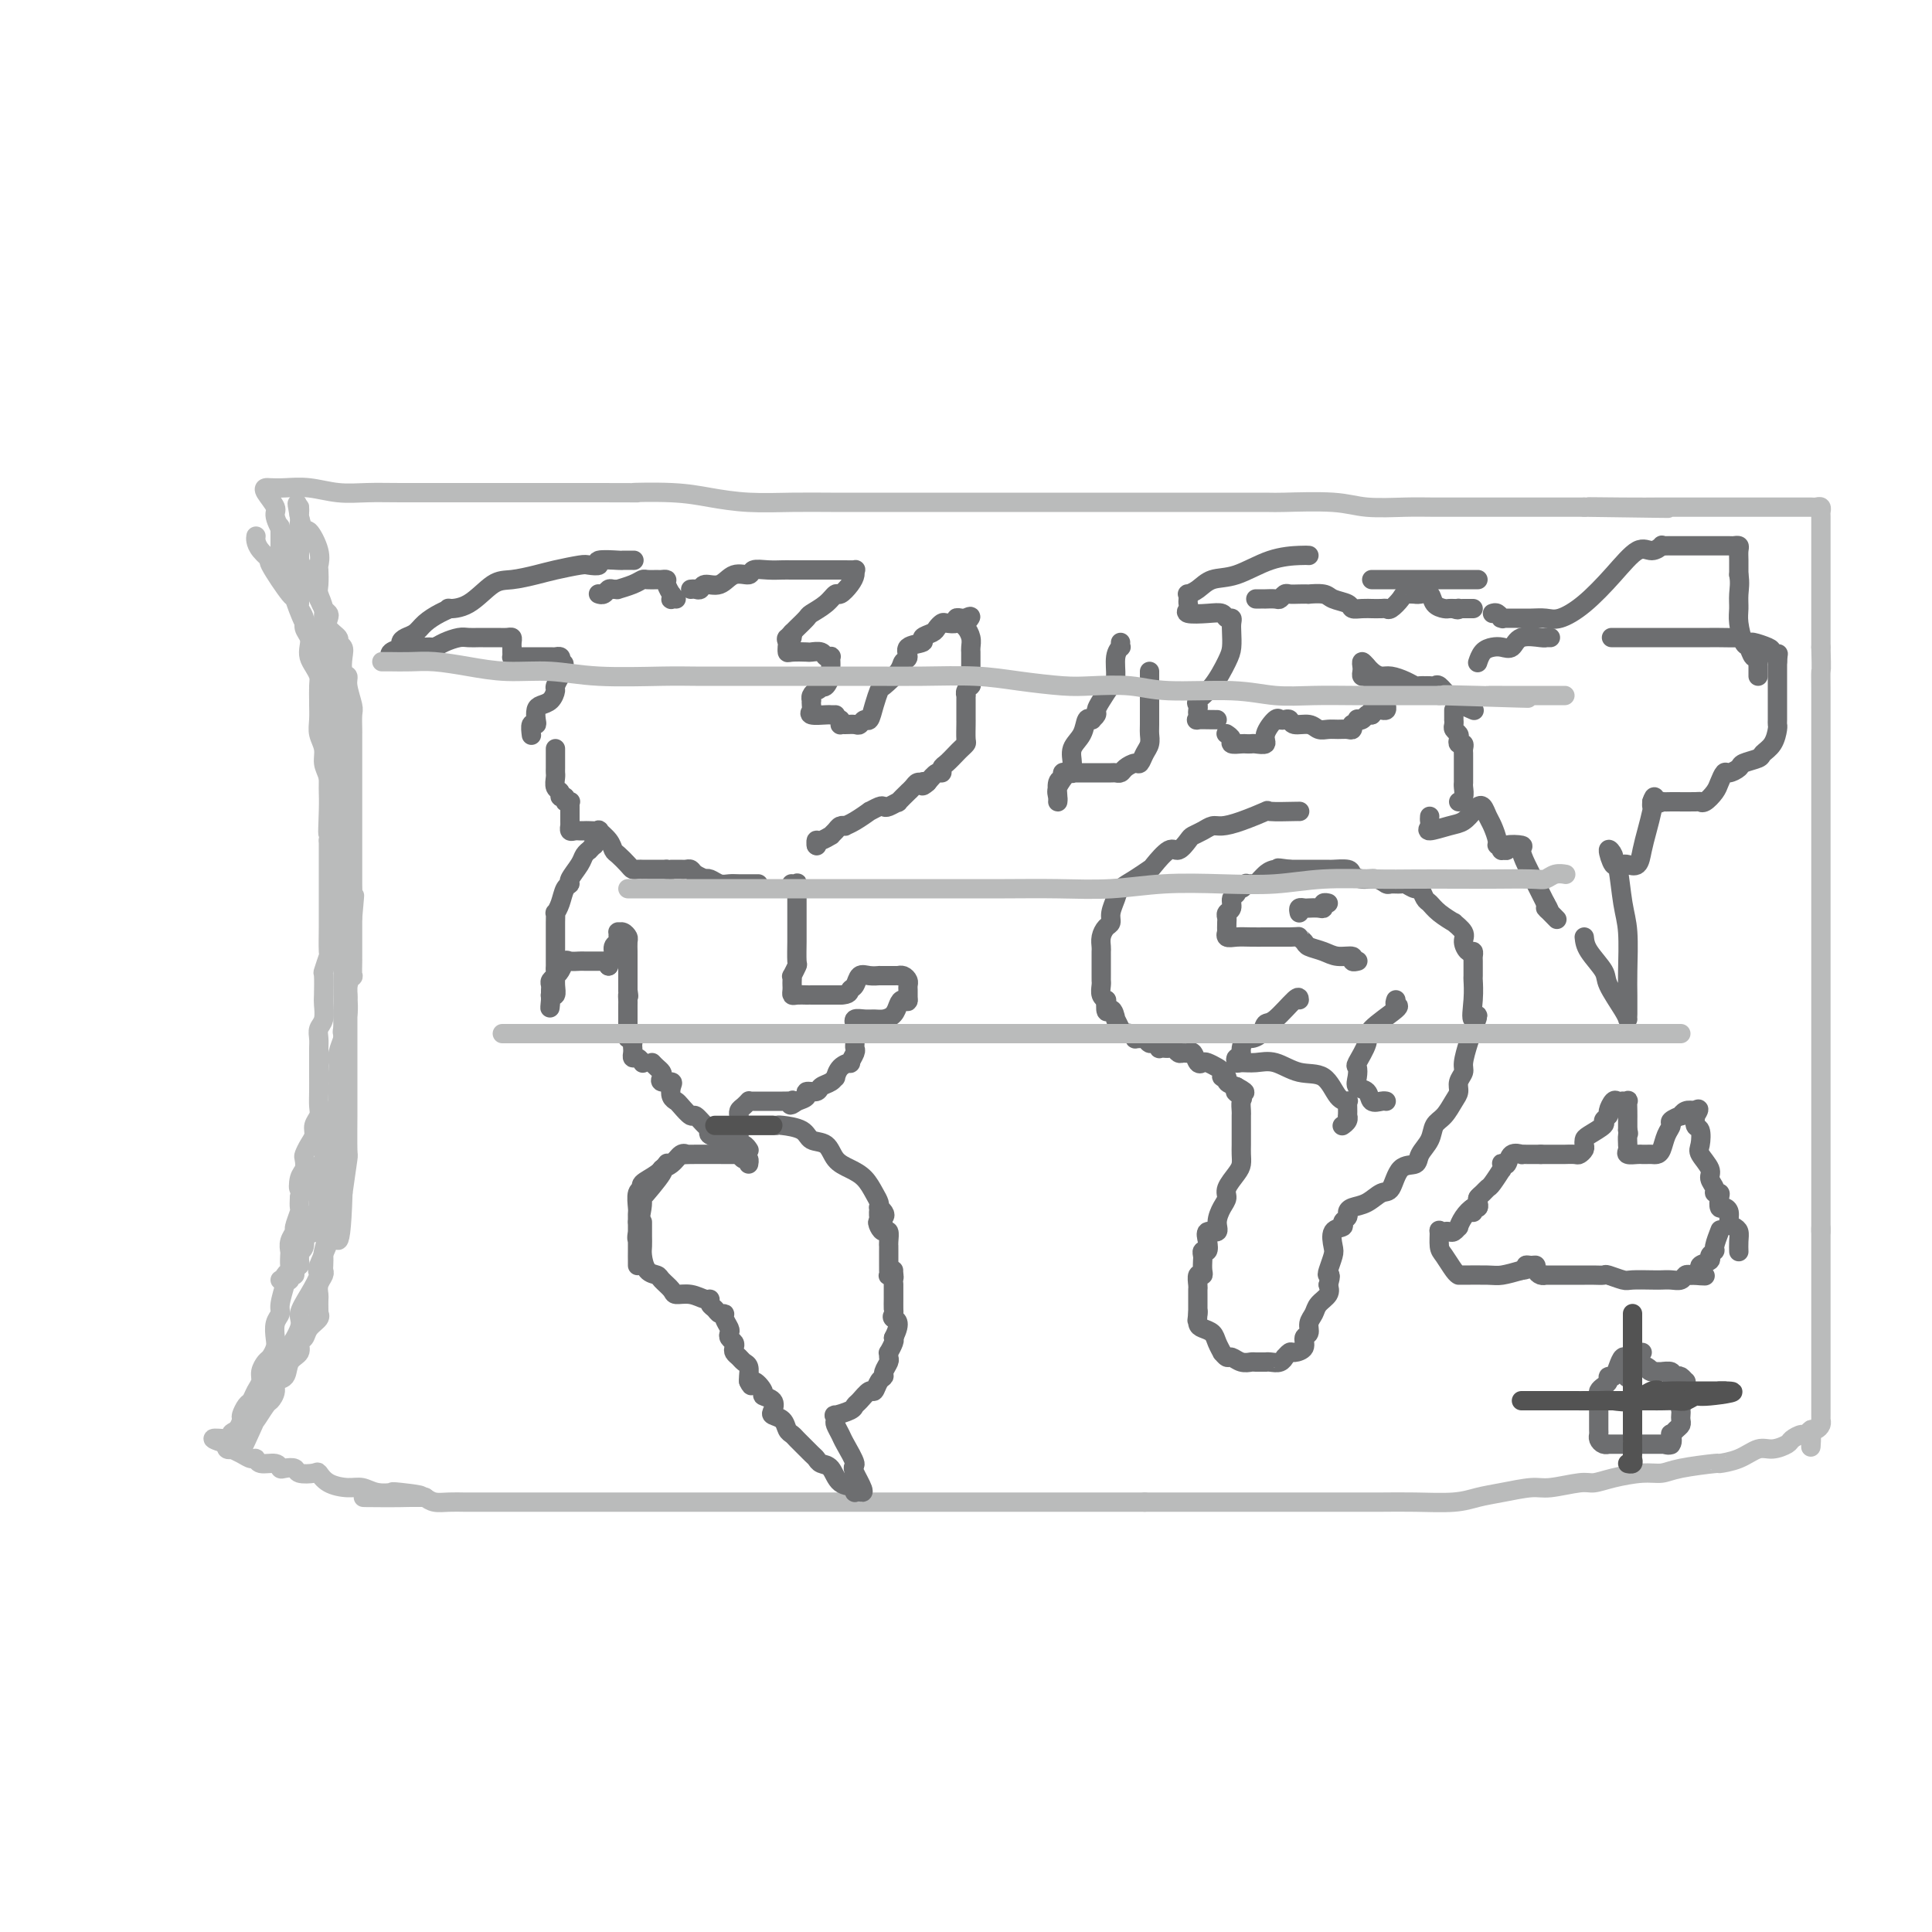 <svg viewBox='0 0 400 400' version='1.1' xmlns='http://www.w3.org/2000/svg' xmlns:xlink='http://www.w3.org/1999/xlink'><g fill='none' stroke='rgb(186,187,187)' stroke-width='4' stroke-linecap='round' stroke-linejoin='round'><path d='M53,111c-0.044,0.262 -0.088,0.524 0,1c0.088,0.476 0.310,1.167 1,2c0.690,0.833 1.850,1.807 2,2c0.150,0.193 -0.710,-0.395 0,1c0.710,1.395 2.988,4.772 4,6c1.012,1.228 0.756,0.308 1,1c0.244,0.692 0.986,2.995 2,5c1.014,2.005 2.300,3.711 3,5c0.700,1.289 0.814,2.161 1,3c0.186,0.839 0.442,1.647 1,3c0.558,1.353 1.416,3.253 2,5c0.584,1.747 0.892,3.343 1,4c0.108,0.657 0.015,0.376 0,1c-0.015,0.624 0.049,2.152 0,4c-0.049,1.848 -0.209,4.017 0,5c0.209,0.983 0.788,0.779 1,3c0.212,2.221 0.057,6.868 0,9c-0.057,2.132 -0.015,1.748 0,4c0.015,2.252 0.004,7.140 0,9c-0.004,1.860 -0.001,0.692 0,3c0.001,2.308 0.000,8.090 0,11c-0.000,2.910 -0.000,2.946 0,4c0.000,1.054 0.000,3.127 0,5c-0.000,1.873 0.000,3.546 0,5c-0.000,1.454 -0.000,2.688 0,4c0.000,1.312 0.001,2.700 0,5c-0.001,2.300 -0.003,5.511 0,7c0.003,1.489 0.011,1.255 0,3c-0.011,1.745 -0.041,5.470 0,7c0.041,1.530 0.155,0.866 0,2c-0.155,1.134 -0.577,4.067 -1,7'/><path d='M71,247c-0.503,16.297 -1.762,8.038 -2,5c-0.238,-3.038 0.545,-0.857 0,2c-0.545,2.857 -2.416,6.390 -3,8c-0.584,1.610 0.120,1.298 0,2c-0.120,0.702 -1.065,2.418 -2,4c-0.935,1.582 -1.860,3.029 -2,4c-0.140,0.971 0.504,1.466 0,3c-0.504,1.534 -2.155,4.108 -3,5c-0.845,0.892 -0.882,0.102 -1,1c-0.118,0.898 -0.316,3.484 -1,5c-0.684,1.516 -1.853,1.963 -3,4c-1.147,2.037 -2.270,5.664 -3,7c-0.730,1.336 -1.066,0.382 -1,0c0.066,-0.382 0.533,-0.191 1,0'/><path d='M51,297c-2.899,7.584 -0.145,1.543 1,-1c1.145,-2.543 0.683,-1.589 1,-2c0.317,-0.411 1.412,-2.188 2,-3c0.588,-0.812 0.667,-0.658 1,-1c0.333,-0.342 0.920,-1.179 1,-2c0.080,-0.821 -0.347,-1.624 0,-2c0.347,-0.376 1.469,-0.323 2,-1c0.531,-0.677 0.470,-2.082 1,-3c0.530,-0.918 1.652,-1.349 2,-2c0.348,-0.651 -0.079,-1.523 0,-2c0.079,-0.477 0.662,-0.558 1,-1c0.338,-0.442 0.430,-1.245 1,-2c0.570,-0.755 1.617,-1.463 2,-2c0.383,-0.537 0.103,-0.903 0,-1c-0.103,-0.097 -0.029,0.073 0,0c0.029,-0.073 0.011,-0.390 0,-1c-0.011,-0.610 -0.017,-1.512 0,-2c0.017,-0.488 0.057,-0.563 0,-1c-0.057,-0.437 -0.211,-1.235 0,-2c0.211,-0.765 0.788,-1.497 1,-2c0.212,-0.503 0.061,-0.775 0,-1c-0.061,-0.225 -0.030,-0.401 0,-1c0.030,-0.599 0.061,-1.619 0,-2c-0.061,-0.381 -0.212,-0.123 0,-1c0.212,-0.877 0.789,-2.890 1,-4c0.211,-1.110 0.057,-1.318 0,-2c-0.057,-0.682 -0.015,-1.837 0,-3c0.015,-1.163 0.004,-2.332 0,-3c-0.004,-0.668 -0.002,-0.834 0,-1'/><path d='M68,246c0.536,-5.047 0.876,-4.163 1,-4c0.124,0.163 0.034,-0.394 0,-1c-0.034,-0.606 -0.010,-1.262 0,-2c0.010,-0.738 0.006,-1.559 0,-2c-0.006,-0.441 -0.016,-0.504 0,-1c0.016,-0.496 0.057,-1.426 0,-2c-0.057,-0.574 -0.211,-0.793 0,-2c0.211,-1.207 0.789,-3.401 1,-4c0.211,-0.599 0.057,0.397 0,0c-0.057,-0.397 -0.016,-2.188 0,-3c0.016,-0.812 0.008,-0.645 0,-1c-0.008,-0.355 -0.016,-1.233 0,-2c0.016,-0.767 0.056,-1.422 0,-2c-0.056,-0.578 -0.207,-1.077 0,-2c0.207,-0.923 0.774,-2.269 1,-3c0.226,-0.731 0.113,-0.847 0,-1c-0.113,-0.153 -0.226,-0.345 0,-1c0.226,-0.655 0.792,-1.774 1,-3c0.208,-1.226 0.060,-2.557 0,-3c-0.060,-0.443 -0.030,0.004 0,0c0.030,-0.004 0.061,-0.457 0,-1c-0.061,-0.543 -0.212,-1.175 0,-2c0.212,-0.825 0.789,-1.842 1,-2c0.211,-0.158 0.057,0.544 0,0c-0.057,-0.544 -0.015,-2.334 0,-3c0.015,-0.666 0.004,-0.210 0,0c-0.004,0.210 -0.001,0.172 0,-1c0.001,-1.172 0.000,-3.478 0,-5c-0.000,-1.522 -0.000,-2.261 0,-3'/><path d='M73,190c0.774,-8.729 0.207,-2.552 0,-1c-0.207,1.552 -0.056,-1.520 0,-3c0.056,-1.480 0.015,-1.368 0,-3c-0.015,-1.632 -0.004,-5.009 0,-7c0.004,-1.991 0.001,-2.598 0,-3c-0.001,-0.402 -0.000,-0.600 0,-1c0.000,-0.400 0.000,-1.003 0,-2c-0.000,-0.997 -0.000,-2.389 0,-3c0.000,-0.611 0.000,-0.443 0,-1c-0.000,-0.557 0.000,-1.839 0,-3c-0.000,-1.161 -0.000,-2.199 0,-3c0.000,-0.801 0.000,-1.364 0,-2c-0.000,-0.636 -0.000,-1.343 0,-2c0.000,-0.657 0.001,-1.262 0,-2c-0.001,-0.738 -0.004,-1.608 0,-2c0.004,-0.392 0.016,-0.305 0,-1c-0.016,-0.695 -0.061,-2.173 0,-3c0.061,-0.827 0.226,-1.002 0,-2c-0.226,-0.998 -0.844,-2.820 -1,-4c-0.156,-1.180 0.150,-1.717 0,-2c-0.150,-0.283 -0.756,-0.313 -1,-1c-0.244,-0.687 -0.125,-2.032 0,-3c0.125,-0.968 0.258,-1.558 0,-2c-0.258,-0.442 -0.905,-0.734 -1,-1c-0.095,-0.266 0.364,-0.504 0,-1c-0.364,-0.496 -1.551,-1.249 -2,-2c-0.449,-0.751 -0.162,-1.500 0,-2c0.162,-0.500 0.197,-0.750 0,-1c-0.197,-0.250 -0.628,-0.500 -1,-1c-0.372,-0.500 -0.686,-1.250 -1,-2'/><path d='M66,124c-1.425,-4.420 -1.486,-3.471 -2,-4c-0.514,-0.529 -1.481,-2.535 -2,-4c-0.519,-1.465 -0.591,-2.389 -1,-3c-0.409,-0.611 -1.154,-0.910 -2,-2c-0.846,-1.090 -1.794,-2.972 -2,-4c-0.206,-1.028 0.331,-1.203 0,-2c-0.331,-0.797 -1.528,-2.214 -2,-3c-0.472,-0.786 -0.217,-0.939 0,-1c0.217,-0.061 0.398,-0.030 1,0c0.602,0.030 1.625,0.061 3,0c1.375,-0.061 3.103,-0.212 5,0c1.897,0.212 3.962,0.789 6,1c2.038,0.211 4.050,0.057 6,0c1.950,-0.057 3.838,-0.015 7,0c3.162,0.015 7.599,0.004 10,0c2.401,-0.004 2.768,-0.001 4,0c1.232,0.001 3.330,0.000 5,0c1.670,-0.000 2.911,-0.000 5,0c2.089,0.000 5.025,0.000 8,0c2.975,-0.000 5.987,-0.000 9,0'/><path d='M124,102c11.878,0.012 7.073,0.042 7,0c-0.073,-0.042 4.586,-0.155 8,0c3.414,0.155 5.584,0.577 8,1c2.416,0.423 5.078,0.845 8,1c2.922,0.155 6.104,0.041 9,0c2.896,-0.041 5.506,-0.011 8,0c2.494,0.011 4.872,0.003 7,0c2.128,-0.003 4.007,-0.001 7,0c2.993,0.001 7.102,0.000 10,0c2.898,-0.000 4.587,-0.000 8,0c3.413,0.000 8.549,0.000 12,0c3.451,-0.000 5.215,-0.000 7,0c1.785,0.000 3.589,-0.000 5,0c1.411,0.000 2.430,0.000 4,0c1.570,-0.000 3.693,-0.000 5,0c1.307,0.000 1.799,0.000 4,0c2.201,-0.000 6.111,-0.001 8,0c1.889,0.001 1.758,0.004 4,0c2.242,-0.004 6.858,-0.015 9,0c2.142,0.015 1.812,0.057 4,0c2.188,-0.057 6.894,-0.211 10,0c3.106,0.211 4.610,0.789 7,1c2.390,0.211 5.665,0.057 8,0c2.335,-0.057 3.731,-0.015 6,0c2.269,0.015 5.411,0.004 8,0c2.589,-0.004 4.625,-0.001 6,0c1.375,0.001 2.089,0.000 3,0c0.911,-0.000 2.017,-0.000 3,0c0.983,0.000 1.842,0.000 3,0c1.158,-0.000 2.617,-0.000 4,0c1.383,0.000 2.692,0.000 4,0'/><path d='M328,105c32.323,0.464 11.131,0.124 4,0c-7.131,-0.124 -0.201,-0.033 4,0c4.201,0.033 5.672,0.009 7,0c1.328,-0.009 2.512,-0.002 4,0c1.488,0.002 3.279,0.001 5,0c1.721,-0.001 3.373,-0.000 5,0c1.627,0.000 3.230,0.000 5,0c1.770,-0.000 3.707,0.000 5,0c1.293,-0.000 1.943,-0.000 3,0c1.057,0.000 2.521,0.000 3,0c0.479,-0.000 -0.025,-0.001 0,0c0.025,0.001 0.581,0.004 1,0c0.419,-0.004 0.701,-0.014 1,0c0.299,0.014 0.616,0.053 1,0c0.384,-0.053 0.835,-0.199 1,0c0.165,0.199 0.044,0.741 0,1c-0.044,0.259 -0.012,0.235 0,1c0.012,0.765 0.003,2.319 0,3c-0.003,0.681 -0.001,0.489 0,2c0.001,1.511 0.000,4.725 0,6c-0.000,1.275 -0.000,0.610 0,2c0.000,1.390 0.000,4.836 0,7c-0.000,2.164 -0.000,3.047 0,4c0.000,0.953 0.000,1.977 0,3'/><path d='M377,134c0.155,5.465 0.041,4.627 0,5c-0.041,0.373 -0.011,1.958 0,4c0.011,2.042 0.003,4.542 0,6c-0.003,1.458 -0.001,1.875 0,3c0.001,1.125 0.000,2.958 0,5c-0.000,2.042 -0.000,4.294 0,6c0.000,1.706 0.000,2.866 0,4c-0.000,1.134 -0.000,2.243 0,4c0.000,1.757 0.000,4.162 0,6c-0.000,1.838 -0.000,3.110 0,5c0.000,1.890 0.000,4.399 0,6c-0.000,1.601 -0.000,2.295 0,4c0.000,1.705 0.000,4.422 0,6c-0.000,1.578 -0.000,2.016 0,3c0.000,0.984 0.000,2.515 0,4c-0.000,1.485 -0.000,2.924 0,4c0.000,1.076 0.000,1.790 0,3c-0.000,1.210 -0.000,2.918 0,5c0.000,2.082 0.000,4.538 0,6c-0.000,1.462 -0.000,1.929 0,3c0.000,1.071 0.000,2.748 0,4c-0.000,1.252 0.000,2.081 0,3c0.000,0.919 0.000,1.928 0,3c0.000,1.072 0.000,2.208 0,3c0.000,0.792 0.000,1.240 0,2c0.000,0.760 0.000,1.834 0,3c0.000,1.166 0.000,2.426 0,3c0.000,0.574 0.000,0.462 0,1c0.000,0.538 -0.000,1.725 0,3c0.000,1.275 0.000,2.637 0,4'/><path d='M377,255c0.000,18.805 0.000,5.318 0,1c-0.000,-4.318 0.000,0.534 0,3c0.000,2.466 0.000,2.545 0,3c0.000,0.455 0.000,1.287 0,2c0.000,0.713 0.000,1.309 0,2c0.000,0.691 0.000,1.478 0,2c-0.000,0.522 -0.000,0.778 0,1c0.000,0.222 0.000,0.409 0,1c-0.000,0.591 -0.000,1.587 0,2c0.000,0.413 0.000,0.243 0,0c-0.000,-0.243 -0.000,-0.560 0,0c0.000,0.560 0.000,1.995 0,3c-0.000,1.005 -0.000,1.579 0,2c0.000,0.421 0.000,0.690 0,1c-0.000,0.310 -0.000,0.663 0,1c0.000,0.337 0.000,0.658 0,1c-0.000,0.342 -0.000,0.705 0,1c0.000,0.295 0.000,0.520 0,1c-0.000,0.480 -0.000,1.214 0,2c0.000,0.786 0.000,1.625 0,2c-0.000,0.375 -0.000,0.285 0,1c0.000,0.715 0.000,2.234 0,3c-0.000,0.766 -0.000,0.779 0,1c0.000,0.221 0.001,0.650 0,1c-0.001,0.350 -0.003,0.619 0,1c0.003,0.381 0.012,0.873 0,1c-0.012,0.127 -0.044,-0.110 0,0c0.044,0.110 0.166,0.568 0,1c-0.166,0.432 -0.619,0.838 -1,1c-0.381,0.162 -0.691,0.081 -1,0'/><path d='M375,296c-0.257,6.566 0.102,2.480 0,1c-0.102,-1.480 -0.663,-0.354 -1,0c-0.337,0.354 -0.449,-0.065 -1,0c-0.551,0.065 -1.542,0.612 -2,1c-0.458,0.388 -0.383,0.616 -1,1c-0.617,0.384 -1.924,0.925 -3,1c-1.076,0.075 -1.919,-0.317 -3,0c-1.081,0.317 -2.400,1.343 -4,2c-1.600,0.657 -3.482,0.946 -4,1c-0.518,0.054 0.329,-0.126 -1,0c-1.329,0.126 -4.835,0.560 -7,1c-2.165,0.440 -2.989,0.887 -4,1c-1.011,0.113 -2.210,-0.109 -4,0c-1.790,0.109 -4.171,0.550 -6,1c-1.829,0.450 -3.107,0.908 -4,1c-0.893,0.092 -1.400,-0.183 -3,0c-1.600,0.183 -4.294,0.823 -6,1c-1.706,0.177 -2.425,-0.110 -4,0c-1.575,0.110 -4.005,0.618 -6,1c-1.995,0.382 -3.555,0.638 -5,1c-1.445,0.362 -2.775,0.829 -5,1c-2.225,0.171 -5.346,0.046 -8,0c-2.654,-0.046 -4.842,-0.012 -7,0c-2.158,0.012 -4.286,0.003 -6,0c-1.714,-0.003 -3.013,-0.001 -5,0c-1.987,0.001 -4.661,0.000 -7,0c-2.339,-0.000 -4.342,-0.000 -6,0c-1.658,0.000 -2.970,0.000 -5,0c-2.030,-0.000 -4.777,-0.000 -7,0c-2.223,0.000 -3.921,0.000 -6,0c-2.079,-0.000 -4.540,-0.000 -7,0'/><path d='M237,311c-12.122,0.000 -10.426,0.000 -11,0c-0.574,0.000 -3.419,0.000 -6,0c-2.581,0.000 -4.898,0.000 -7,0c-2.102,0.000 -3.988,0.000 -6,0c-2.012,0.000 -4.151,0.000 -6,0c-1.849,0.000 -3.409,0.000 -5,0c-1.591,0.000 -3.212,0.000 -5,0c-1.788,0.000 -3.742,0.000 -6,0c-2.258,-0.000 -4.820,-0.000 -7,0c-2.180,0.000 -3.977,0.000 -6,0c-2.023,-0.000 -4.272,-0.000 -6,0c-1.728,0.000 -2.935,0.000 -5,0c-2.065,-0.000 -4.988,-0.000 -7,0c-2.012,0.000 -3.111,0.000 -4,0c-0.889,-0.000 -1.566,-0.000 -3,0c-1.434,0.000 -3.626,0.000 -5,0c-1.374,-0.000 -1.931,-0.000 -3,0c-1.069,0.000 -2.650,0.000 -4,0c-1.350,-0.000 -2.468,-0.000 -4,0c-1.532,0.000 -3.479,0.000 -5,0c-1.521,-0.000 -2.617,-0.000 -4,0c-1.383,0.000 -3.052,0.000 -4,0c-0.948,-0.000 -1.175,-0.000 -3,0c-1.825,0.000 -5.247,0.000 -7,0c-1.753,-0.000 -1.837,-0.000 -3,0c-1.163,0.000 -3.403,0.001 -5,0c-1.597,-0.001 -2.549,-0.003 -3,0c-0.451,0.003 -0.399,0.011 -1,0c-0.601,-0.011 -1.854,-0.041 -3,0c-1.146,0.041 -2.185,0.155 -3,0c-0.815,-0.155 -1.408,-0.577 -2,-1'/><path d='M88,310c-23.631,-0.095 -8.208,0.167 -3,0c5.208,-0.167 0.200,-0.762 -2,-1c-2.200,-0.238 -1.594,-0.118 -2,0c-0.406,0.118 -1.825,0.234 -3,0c-1.175,-0.234 -2.105,-0.820 -3,-1c-0.895,-0.180 -1.753,0.044 -3,0c-1.247,-0.044 -2.882,-0.355 -4,-1c-1.118,-0.645 -1.718,-1.623 -2,-2c-0.282,-0.377 -0.247,-0.152 -1,0c-0.753,0.152 -2.294,0.233 -3,0c-0.706,-0.233 -0.578,-0.779 -1,-1c-0.422,-0.221 -1.395,-0.116 -2,0c-0.605,0.116 -0.844,0.242 -1,0c-0.156,-0.242 -0.229,-0.852 -1,-1c-0.771,-0.148 -2.239,0.167 -3,0c-0.761,-0.167 -0.816,-0.816 -1,-1c-0.184,-0.184 -0.498,0.095 -1,0c-0.502,-0.095 -1.192,-0.565 -2,-1c-0.808,-0.435 -1.733,-0.835 -2,-1c-0.267,-0.165 0.124,-0.096 0,0c-0.124,0.096 -0.764,0.218 -1,0c-0.236,-0.218 -0.067,-0.777 0,-1c0.067,-0.223 0.034,-0.112 0,0'/><path d='M47,299c-6.105,-1.876 -0.866,-1.065 1,-1c1.866,0.065 0.359,-0.617 0,-1c-0.359,-0.383 0.429,-0.469 1,-1c0.571,-0.531 0.926,-1.507 1,-2c0.074,-0.493 -0.134,-0.502 0,-1c0.134,-0.498 0.609,-1.484 1,-2c0.391,-0.516 0.696,-0.562 1,-1c0.304,-0.438 0.606,-1.268 1,-2c0.394,-0.732 0.880,-1.365 1,-2c0.120,-0.635 -0.125,-1.271 0,-2c0.125,-0.729 0.621,-1.550 1,-2c0.379,-0.450 0.642,-0.530 1,-1c0.358,-0.470 0.813,-1.331 1,-2c0.187,-0.669 0.106,-1.146 0,-2c-0.106,-0.854 -0.238,-2.084 0,-3c0.238,-0.916 0.847,-1.516 1,-2c0.153,-0.484 -0.152,-0.851 0,-2c0.152,-1.149 0.759,-3.080 1,-4c0.241,-0.920 0.117,-0.828 0,-1c-0.117,-0.172 -0.227,-0.609 0,-1c0.227,-0.391 0.792,-0.737 1,-1c0.208,-0.263 0.060,-0.442 0,-1c-0.060,-0.558 -0.031,-1.495 0,-2c0.031,-0.505 0.065,-0.577 0,-1c-0.065,-0.423 -0.228,-1.198 0,-2c0.228,-0.802 0.846,-1.632 1,-2c0.154,-0.368 -0.154,-0.274 0,-1c0.154,-0.726 0.772,-2.272 1,-3c0.228,-0.728 0.065,-0.636 0,-1c-0.065,-0.364 -0.033,-1.182 0,-2'/><path d='M62,248c0.790,-5.152 0.263,-2.531 0,-2c-0.263,0.531 -0.264,-1.026 0,-2c0.264,-0.974 0.793,-1.363 1,-2c0.207,-0.637 0.093,-1.521 0,-2c-0.093,-0.479 -0.165,-0.551 0,-1c0.165,-0.449 0.566,-1.274 1,-2c0.434,-0.726 0.901,-1.351 1,-2c0.099,-0.649 -0.170,-1.320 0,-2c0.170,-0.680 0.777,-1.367 1,-2c0.223,-0.633 0.060,-1.212 0,-2c-0.060,-0.788 -0.016,-1.786 0,-3c0.016,-1.214 0.005,-2.643 0,-3c-0.005,-0.357 -0.002,0.357 0,0c0.002,-0.357 0.004,-1.785 0,-3c-0.004,-1.215 -0.015,-2.217 0,-3c0.015,-0.783 0.057,-1.348 0,-2c-0.057,-0.652 -0.211,-1.391 0,-2c0.211,-0.609 0.788,-1.088 1,-2c0.212,-0.912 0.061,-2.256 0,-3c-0.061,-0.744 -0.030,-0.888 0,-2c0.030,-1.112 0.061,-3.191 0,-4c-0.061,-0.809 -0.212,-0.348 0,-1c0.212,-0.652 0.789,-2.418 1,-3c0.211,-0.582 0.057,0.021 0,-1c-0.057,-1.021 -0.015,-3.666 0,-5c0.015,-1.334 0.004,-1.357 0,-2c-0.004,-0.643 -0.001,-1.907 0,-3c0.001,-1.093 0.000,-2.015 0,-3c-0.000,-0.985 -0.000,-2.035 0,-3c0.000,-0.965 0.000,-1.847 0,-3c-0.000,-1.153 -0.000,-2.576 0,-4'/><path d='M68,174c0.928,-11.719 0.249,-4.015 0,-2c-0.249,2.015 -0.067,-1.658 0,-4c0.067,-2.342 0.018,-3.353 0,-4c-0.018,-0.647 -0.005,-0.931 0,-2c0.005,-1.069 0.001,-2.924 0,-4c-0.001,-1.076 -0.000,-1.371 0,-2c0.000,-0.629 0.000,-1.590 0,-2c-0.000,-0.410 -0.000,-0.270 0,-1c0.000,-0.730 0.000,-2.332 0,-3c-0.000,-0.668 -0.000,-0.404 0,-1c0.000,-0.596 0.000,-2.054 0,-3c-0.000,-0.946 -0.000,-1.380 0,-2c0.000,-0.620 0.001,-1.425 0,-2c-0.001,-0.575 -0.004,-0.920 0,-2c0.004,-1.080 0.016,-2.897 0,-4c-0.016,-1.103 -0.061,-1.493 0,-2c0.061,-0.507 0.226,-1.132 0,-2c-0.226,-0.868 -0.845,-1.981 -1,-3c-0.155,-1.019 0.154,-1.946 0,-3c-0.154,-1.054 -0.772,-2.237 -1,-3c-0.228,-0.763 -0.068,-1.106 0,-2c0.068,-0.894 0.044,-2.338 0,-3c-0.044,-0.662 -0.106,-0.542 0,-1c0.106,-0.458 0.382,-1.495 0,-3c-0.382,-1.505 -1.423,-3.479 -2,-4c-0.577,-0.521 -0.691,0.410 -1,0c-0.309,-0.410 -0.815,-2.159 -1,-3c-0.185,-0.841 -0.050,-0.772 0,-1c0.050,-0.228 0.013,-0.754 0,-1c-0.013,-0.246 -0.004,-0.213 0,0c0.004,0.213 0.002,0.607 0,1'/><path d='M62,106c-0.928,-3.826 -0.249,-0.392 0,1c0.249,1.392 0.067,0.743 0,1c-0.067,0.257 -0.018,1.420 0,2c0.018,0.580 0.005,0.576 0,1c-0.005,0.424 -0.001,1.275 0,2c0.001,0.725 0.000,1.325 0,2c-0.000,0.675 -0.000,1.425 0,2c0.000,0.575 0.000,0.974 0,1c-0.000,0.026 -0.001,-0.320 0,0c0.001,0.320 0.004,1.307 0,2c-0.004,0.693 -0.016,1.092 0,2c0.016,0.908 0.061,2.326 0,3c-0.061,0.674 -0.226,0.603 0,1c0.226,0.397 0.845,1.261 1,2c0.155,0.739 -0.152,1.353 0,2c0.152,0.647 0.762,1.329 1,2c0.238,0.671 0.102,1.333 0,2c-0.102,0.667 -0.171,1.338 0,2c0.171,0.662 0.582,1.313 1,2c0.418,0.687 0.844,1.408 1,2c0.156,0.592 0.041,1.053 0,2c-0.041,0.947 -0.007,2.378 0,3c0.007,0.622 -0.013,0.435 0,1c0.013,0.565 0.059,1.882 0,3c-0.059,1.118 -0.223,2.036 0,3c0.223,0.964 0.834,1.973 1,3c0.166,1.027 -0.113,2.074 0,3c0.113,0.926 0.618,1.733 1,3c0.382,1.267 0.641,2.995 1,4c0.359,1.005 0.817,1.287 1,2c0.183,0.713 0.092,1.856 0,3'/><path d='M70,170c1.177,10.618 0.119,5.162 0,4c-0.119,-1.162 0.700,1.971 1,3c0.300,1.029 0.080,-0.045 0,1c-0.080,1.045 -0.022,4.208 0,6c0.022,1.792 0.006,2.214 0,3c-0.006,0.786 -0.002,1.936 0,3c0.002,1.064 0.000,2.041 0,3c-0.000,0.959 -0.000,1.899 0,3c0.000,1.101 0.000,2.364 0,3c-0.000,0.636 -0.000,0.645 0,1c0.000,0.355 0.000,1.056 0,2c-0.000,0.944 0.000,2.132 0,3c-0.000,0.868 -0.000,1.417 0,2c0.000,0.583 0.000,1.200 0,2c-0.000,0.800 -0.000,1.785 0,3c0.000,1.215 0.001,2.661 0,3c-0.001,0.339 -0.004,-0.430 0,0c0.004,0.430 0.016,2.058 0,3c-0.016,0.942 -0.060,1.197 0,2c0.060,0.803 0.222,2.153 0,3c-0.222,0.847 -0.829,1.189 -1,2c-0.171,0.811 0.094,2.090 0,3c-0.094,0.910 -0.547,1.452 -1,2c-0.453,0.548 -0.905,1.101 -1,2c-0.095,0.899 0.167,2.143 0,3c-0.167,0.857 -0.763,1.328 -1,2c-0.237,0.672 -0.116,1.545 0,2c0.116,0.455 0.227,0.493 0,1c-0.227,0.507 -0.792,1.483 -1,2c-0.208,0.517 -0.059,0.576 0,1c0.059,0.424 0.030,1.212 0,2'/><path d='M66,245c-0.775,3.830 -0.211,2.406 0,2c0.211,-0.406 0.071,0.204 0,1c-0.071,0.796 -0.071,1.776 0,2c0.071,0.224 0.212,-0.307 0,0c-0.212,0.307 -0.779,1.453 -1,2c-0.221,0.547 -0.097,0.497 0,1c0.097,0.503 0.166,1.561 0,2c-0.166,0.439 -0.566,0.259 -1,0c-0.434,-0.259 -0.901,-0.599 -1,0c-0.099,0.599 0.171,2.135 0,3c-0.171,0.865 -0.782,1.057 -1,1c-0.218,-0.057 -0.043,-0.365 0,0c0.043,0.365 -0.045,1.403 0,2c0.045,0.597 0.223,0.752 0,1c-0.223,0.248 -0.847,0.588 -1,1c-0.153,0.412 0.166,0.895 0,1c-0.166,0.105 -0.815,-0.168 -1,0c-0.185,0.168 0.095,0.777 0,1c-0.095,0.223 -0.564,0.060 -1,0c-0.436,-0.060 -0.839,-0.017 -1,0c-0.161,0.017 -0.081,0.009 0,0'/><path d='M58,120c0.000,-0.295 0.000,-0.590 0,-1c0.000,-0.410 0.000,-0.935 0,-1c0.000,-0.065 0.000,0.331 0,0c-0.000,-0.331 -0.000,-1.389 0,-2c0.000,-0.611 0.000,-0.776 0,-1c0.000,-0.224 0.000,-0.509 0,-1c-0.000,-0.491 0.000,-1.190 0,-2c0.000,-0.810 0.000,-1.733 0,-2c0.000,-0.267 -0.000,0.120 0,0c0.000,-0.120 0.000,-0.749 0,-1c-0.000,-0.251 0.000,-0.126 0,0'/></g>
<g fill='none' stroke='rgb(109,110,112)' stroke-width='4' stroke-linecap='round' stroke-linejoin='round'><path d='M131,116c0.230,0.002 0.459,0.004 0,0c-0.459,-0.004 -1.608,-0.015 -2,0c-0.392,0.015 -0.028,0.056 -1,0c-0.972,-0.056 -3.282,-0.208 -4,0c-0.718,0.208 0.154,0.776 0,1c-0.154,0.224 -1.335,0.102 -2,0c-0.665,-0.102 -0.812,-0.185 -2,0c-1.188,0.185 -3.415,0.638 -5,1c-1.585,0.362 -2.527,0.633 -4,1c-1.473,0.367 -3.475,0.830 -5,1c-1.525,0.170 -2.571,0.048 -4,1c-1.429,0.952 -3.240,2.979 -5,4c-1.760,1.021 -3.468,1.037 -4,1c-0.532,-0.037 0.114,-0.126 0,0c-0.114,0.126 -0.987,0.468 -2,1c-1.013,0.532 -2.164,1.256 -3,2c-0.836,0.744 -1.356,1.509 -2,2c-0.644,0.491 -1.413,0.710 -2,1c-0.587,0.290 -0.993,0.652 -1,1c-0.007,0.348 0.383,0.681 0,1c-0.383,0.319 -1.541,0.623 -2,1c-0.459,0.377 -0.220,0.828 0,1c0.220,0.172 0.420,0.067 1,0c0.580,-0.067 1.541,-0.095 2,0c0.459,0.095 0.417,0.313 1,0c0.583,-0.313 1.792,-1.156 3,-2'/><path d='M88,134c1.457,-0.110 1.599,0.114 2,0c0.401,-0.114 1.061,-0.566 2,-1c0.939,-0.434 2.156,-0.848 3,-1c0.844,-0.152 1.315,-0.040 2,0c0.685,0.040 1.585,0.010 2,0c0.415,-0.010 0.346,-0.000 1,0c0.654,0.000 2.032,-0.010 3,0c0.968,0.010 1.527,0.040 2,0c0.473,-0.040 0.859,-0.152 1,0c0.141,0.152 0.038,0.566 0,1c-0.038,0.434 -0.011,0.887 0,1c0.011,0.113 0.005,-0.113 0,0c-0.005,0.113 -0.009,0.566 0,1c0.009,0.434 0.032,0.848 0,1c-0.032,0.152 -0.117,0.041 0,0c0.117,-0.041 0.437,-0.011 1,0c0.563,0.011 1.370,0.002 2,0c0.630,-0.002 1.083,0.002 2,0c0.917,-0.002 2.297,-0.011 3,0c0.703,0.011 0.728,0.041 1,0c0.272,-0.041 0.792,-0.155 1,0c0.208,0.155 0.104,0.577 0,1'/><path d='M116,137c1.546,0.494 0.410,0.728 0,1c-0.410,0.272 -0.095,0.583 0,1c0.095,0.417 -0.029,0.942 0,1c0.029,0.058 0.211,-0.349 0,0c-0.211,0.349 -0.817,1.455 -1,2c-0.183,0.545 0.056,0.531 0,1c-0.056,0.469 -0.406,1.422 -1,2c-0.594,0.578 -1.431,0.780 -2,1c-0.569,0.220 -0.870,0.459 -1,1c-0.130,0.541 -0.087,1.385 0,2c0.087,0.615 0.219,1.000 0,1c-0.219,0.000 -0.790,-0.385 -1,0c-0.210,0.385 -0.060,1.538 0,2c0.060,0.462 0.030,0.231 0,0'/><path d='M124,123c-0.088,-0.030 -0.177,-0.061 0,0c0.177,0.061 0.619,0.213 1,0c0.381,-0.213 0.700,-0.792 1,-1c0.300,-0.208 0.581,-0.045 1,0c0.419,0.045 0.976,-0.026 1,0c0.024,0.026 -0.484,0.151 0,0c0.484,-0.151 1.962,-0.576 3,-1c1.038,-0.424 1.636,-0.845 2,-1c0.364,-0.155 0.494,-0.042 1,0c0.506,0.042 1.388,0.013 2,0c0.612,-0.013 0.952,-0.010 1,0c0.048,0.010 -0.198,0.026 0,0c0.198,-0.026 0.838,-0.094 1,0c0.162,0.094 -0.154,0.351 0,1c0.154,0.649 0.777,1.691 1,2c0.223,0.309 0.046,-0.113 0,0c-0.046,0.113 0.039,0.762 0,1c-0.039,0.238 -0.203,0.064 0,0c0.203,-0.064 0.772,-0.018 1,0c0.228,0.018 0.114,0.009 0,0'/><path d='M143,122c0.320,-0.035 0.640,-0.070 1,0c0.360,0.070 0.759,0.244 1,0c0.241,-0.244 0.325,-0.906 1,-1c0.675,-0.094 1.941,0.381 3,0c1.059,-0.381 1.912,-1.619 3,-2c1.088,-0.381 2.411,0.094 3,0c0.589,-0.094 0.443,-0.757 1,-1c0.557,-0.243 1.815,-0.065 3,0c1.185,0.065 2.295,0.017 3,0c0.705,-0.017 1.003,-0.005 2,0c0.997,0.005 2.691,0.001 4,0c1.309,-0.001 2.231,-0.001 3,0c0.769,0.001 1.383,0.003 2,0c0.617,-0.003 1.235,-0.009 2,0c0.765,0.009 1.676,0.035 2,0c0.324,-0.035 0.060,-0.130 0,0c-0.060,0.130 0.084,0.485 0,1c-0.084,0.515 -0.398,1.189 -1,2c-0.602,0.811 -1.494,1.760 -2,2c-0.506,0.240 -0.626,-0.230 -1,0c-0.374,0.230 -1.004,1.161 -2,2c-0.996,0.839 -2.360,1.586 -3,2c-0.640,0.414 -0.557,0.496 -1,1c-0.443,0.504 -1.412,1.430 -2,2c-0.588,0.570 -0.794,0.785 -1,1'/><path d='M164,131c-1.796,1.785 -0.285,1.248 0,1c0.285,-0.248 -0.656,-0.206 -1,0c-0.344,0.206 -0.091,0.577 0,1c0.091,0.423 0.021,0.898 0,1c-0.021,0.102 0.007,-0.169 0,0c-0.007,0.169 -0.048,0.776 0,1c0.048,0.224 0.183,0.064 1,0c0.817,-0.064 2.314,-0.031 3,0c0.686,0.031 0.562,0.060 1,0c0.438,-0.060 1.438,-0.209 2,0c0.562,0.209 0.687,0.777 1,1c0.313,0.223 0.816,0.102 1,0c0.184,-0.102 0.050,-0.183 0,0c-0.050,0.183 -0.016,0.631 0,1c0.016,0.369 0.015,0.660 0,1c-0.015,0.340 -0.045,0.730 0,1c0.045,0.270 0.166,0.419 0,1c-0.166,0.581 -0.619,1.595 -1,2c-0.381,0.405 -0.691,0.203 -1,0'/><path d='M170,142c-0.475,0.957 -0.663,0.848 -1,1c-0.337,0.152 -0.821,0.565 -1,1c-0.179,0.435 -0.051,0.891 0,1c0.051,0.109 0.024,-0.128 0,0c-0.024,0.128 -0.046,0.623 0,1c0.046,0.377 0.160,0.637 0,1c-0.160,0.363 -0.592,0.829 0,1c0.592,0.171 2.210,0.046 3,0c0.790,-0.046 0.751,-0.012 1,0c0.249,0.012 0.785,0.004 1,0c0.215,-0.004 0.107,-0.002 0,0'/><path d='M174,149c0.016,0.423 0.032,0.847 0,1c-0.032,0.153 -0.111,0.037 0,0c0.111,-0.037 0.411,0.006 1,0c0.589,-0.006 1.467,-0.063 2,0c0.533,0.063 0.721,0.244 1,0c0.279,-0.244 0.650,-0.914 1,-1c0.350,-0.086 0.679,0.412 1,0c0.321,-0.412 0.635,-1.736 1,-3c0.365,-1.264 0.782,-2.470 1,-3c0.218,-0.530 0.237,-0.383 1,-1c0.763,-0.617 2.269,-1.996 3,-3c0.731,-1.004 0.688,-1.631 1,-2c0.312,-0.369 0.980,-0.480 1,-1c0.020,-0.520 -0.608,-1.448 0,-2c0.608,-0.552 2.454,-0.726 3,-1c0.546,-0.274 -0.206,-0.648 0,-1c0.206,-0.352 1.369,-0.682 2,-1c0.631,-0.318 0.728,-0.625 1,-1c0.272,-0.375 0.717,-0.818 1,-1c0.283,-0.182 0.405,-0.101 1,0c0.595,0.101 1.665,0.223 2,0c0.335,-0.223 -0.064,-0.791 0,-1c0.064,-0.209 0.590,-0.060 1,0c0.410,0.060 0.705,0.030 1,0'/><path d='M200,128c1.873,-1.047 0.554,0.335 0,1c-0.554,0.665 -0.345,0.612 0,1c0.345,0.388 0.824,1.218 1,2c0.176,0.782 0.047,1.517 0,2c-0.047,0.483 -0.013,0.714 0,1c0.013,0.286 0.004,0.626 0,1c-0.004,0.374 -0.005,0.782 0,1c0.005,0.218 0.015,0.244 0,1c-0.015,0.756 -0.057,2.240 0,3c0.057,0.760 0.211,0.796 0,1c-0.211,0.204 -0.789,0.576 -1,1c-0.211,0.424 -0.057,0.902 0,1c0.057,0.098 0.015,-0.182 0,0c-0.015,0.182 -0.004,0.827 0,1c0.004,0.173 0.001,-0.126 0,0c-0.001,0.126 -0.000,0.676 0,1c0.000,0.324 -0.000,0.423 0,1c0.000,0.577 0.001,1.632 0,2c-0.001,0.368 -0.003,0.049 0,0c0.003,-0.049 0.013,0.171 0,1c-0.013,0.829 -0.048,2.267 0,3c0.048,0.733 0.181,0.759 0,1c-0.181,0.241 -0.675,0.696 -1,1c-0.325,0.304 -0.482,0.458 -1,1c-0.518,0.542 -1.399,1.471 -2,2c-0.601,0.529 -0.924,0.657 -1,1c-0.076,0.343 0.095,0.900 0,1c-0.095,0.100 -0.456,-0.257 -1,0c-0.544,0.257 -1.272,1.129 -2,2'/><path d='M192,162c-1.477,1.389 -1.171,0.363 -1,0c0.171,-0.363 0.206,-0.061 0,0c-0.206,0.061 -0.652,-0.120 -1,0c-0.348,0.120 -0.599,0.539 -1,1c-0.401,0.461 -0.951,0.964 -1,1c-0.049,0.036 0.404,-0.397 0,0c-0.404,0.397 -1.665,1.622 -2,2c-0.335,0.378 0.256,-0.091 0,0c-0.256,0.091 -1.358,0.740 -2,1c-0.642,0.260 -0.822,0.129 -1,0c-0.178,-0.129 -0.353,-0.255 -1,0c-0.647,0.255 -1.766,0.892 -2,1c-0.234,0.108 0.418,-0.311 0,0c-0.418,0.311 -1.904,1.354 -3,2c-1.096,0.646 -1.800,0.895 -2,1c-0.200,0.105 0.106,0.066 0,0c-0.106,-0.066 -0.623,-0.157 -1,0c-0.377,0.157 -0.612,0.563 -1,1c-0.388,0.437 -0.927,0.905 -1,1c-0.073,0.095 0.320,-0.185 0,0c-0.320,0.185 -1.354,0.833 -2,1c-0.646,0.167 -0.905,-0.147 -1,0c-0.095,0.147 -0.027,0.756 0,1c0.027,0.244 0.014,0.122 0,0'/><path d='M169,175c0.000,0.000 0.100,0.100 0.1,0.1'/><path d='M115,155c0.000,0.341 0.000,0.683 0,1c-0.000,0.317 -0.000,0.610 0,1c0.000,0.390 0.000,0.877 0,1c-0.000,0.123 -0.001,-0.118 0,0c0.001,0.118 0.004,0.595 0,1c-0.004,0.405 -0.016,0.740 0,1c0.016,0.260 0.061,0.447 0,1c-0.061,0.553 -0.228,1.472 0,2c0.228,0.528 0.849,0.663 1,1c0.151,0.337 -0.170,0.875 0,1c0.170,0.125 0.829,-0.162 1,0c0.171,0.162 -0.146,0.774 0,1c0.146,0.226 0.756,0.064 1,0c0.244,-0.064 0.122,-0.032 0,0'/><path d='M118,167c0.000,0.024 0.000,0.048 0,0c-0.000,-0.048 -0.000,-0.166 0,0c0.000,0.166 0.000,0.618 0,1c-0.000,0.382 -0.001,0.695 0,1c0.001,0.305 0.003,0.604 0,1c-0.003,0.396 -0.012,0.891 0,1c0.012,0.109 0.045,-0.167 0,0c-0.045,0.167 -0.168,0.777 0,1c0.168,0.223 0.627,0.060 1,0c0.373,-0.060 0.658,-0.018 1,0c0.342,0.018 0.739,0.010 1,0c0.261,-0.010 0.385,-0.024 1,0c0.615,0.024 1.722,0.085 2,0c0.278,-0.085 -0.273,-0.318 0,0c0.273,0.318 1.368,1.185 2,2c0.632,0.815 0.799,1.577 1,2c0.201,0.423 0.436,0.506 1,1c0.564,0.494 1.457,1.400 2,2c0.543,0.600 0.736,0.893 1,1c0.264,0.107 0.599,0.029 1,0c0.401,-0.029 0.867,-0.008 1,0c0.133,0.008 -0.067,0.002 0,0c0.067,-0.002 0.399,-0.001 1,0c0.601,0.001 1.469,0.000 2,0c0.531,-0.000 0.723,-0.000 1,0c0.277,0.000 0.638,0.000 1,0'/><path d='M138,180c1.477,0.155 1.169,0.042 1,0c-0.169,-0.042 -0.200,-0.012 0,0c0.200,0.012 0.630,0.006 1,0c0.370,-0.006 0.681,-0.012 1,0c0.319,0.012 0.645,0.042 1,0c0.355,-0.042 0.738,-0.156 1,0c0.262,0.156 0.402,0.581 1,1c0.598,0.419 1.655,0.830 2,1c0.345,0.170 -0.021,0.098 0,0c0.021,-0.098 0.430,-0.222 1,0c0.570,0.222 1.301,0.792 2,1c0.699,0.208 1.367,0.056 2,0c0.633,-0.056 1.231,-0.015 2,0c0.769,0.015 1.709,0.004 2,0c0.291,-0.004 -0.066,-0.001 0,0c0.066,0.001 0.556,0.000 1,0c0.444,-0.000 0.841,-0.000 1,0c0.159,0.000 0.079,0.000 0,0'/><path d='M123,173c0.009,0.301 0.017,0.602 0,1c-0.017,0.398 -0.061,0.894 0,1c0.061,0.106 0.225,-0.177 0,0c-0.225,0.177 -0.839,0.814 -1,1c-0.161,0.186 0.129,-0.080 0,0c-0.129,0.080 -0.679,0.506 -1,1c-0.321,0.494 -0.415,1.056 -1,2c-0.585,0.944 -1.663,2.271 -2,3c-0.337,0.729 0.067,0.859 0,1c-0.067,0.141 -0.607,0.292 -1,1c-0.393,0.708 -0.641,1.974 -1,3c-0.359,1.026 -0.828,1.813 -1,2c-0.172,0.187 -0.046,-0.227 0,0c0.046,0.227 0.012,1.093 0,2c-0.012,0.907 -0.003,1.854 0,2c0.003,0.146 0.001,-0.508 0,0c-0.001,0.508 -0.000,2.178 0,3c0.000,0.822 -0.000,0.798 0,1c0.000,0.202 0.001,0.632 0,1c-0.001,0.368 -0.004,0.676 0,1c0.004,0.324 0.015,0.664 0,1c-0.015,0.336 -0.057,0.667 0,1c0.057,0.333 0.211,0.666 0,1c-0.211,0.334 -0.789,0.667 -1,1c-0.211,0.333 -0.057,0.667 0,1c0.057,0.333 0.015,0.667 0,1c-0.015,0.333 -0.004,0.667 0,1c0.004,0.333 0.002,0.667 0,1'/><path d='M114,207c-0.293,3.161 -0.026,1.064 0,0c0.026,-1.064 -0.190,-1.094 0,-1c0.190,0.094 0.786,0.310 1,0c0.214,-0.310 0.047,-1.148 0,-2c-0.047,-0.852 0.028,-1.717 0,-2c-0.028,-0.283 -0.158,0.015 0,0c0.158,-0.015 0.606,-0.344 1,-1c0.394,-0.656 0.736,-1.640 1,-2c0.264,-0.360 0.452,-0.096 1,0c0.548,0.096 1.457,0.026 2,0c0.543,-0.026 0.719,-0.007 1,0c0.281,0.007 0.667,0.002 1,0c0.333,-0.002 0.614,-0.000 1,0c0.386,0.000 0.877,0.000 1,0c0.123,-0.000 -0.121,-0.000 0,0c0.121,0.000 0.606,0.000 1,0c0.394,-0.000 0.697,-0.000 1,0'/><path d='M126,199c1.238,-0.060 0.333,-0.208 0,0c-0.333,0.208 -0.095,0.774 0,1c0.095,0.226 0.048,0.113 0,0'/><path d='M126,200c0.033,-0.438 0.065,-0.877 0,-1c-0.065,-0.123 -0.228,0.069 0,0c0.228,-0.069 0.846,-0.401 1,-1c0.154,-0.599 -0.156,-1.467 0,-2c0.156,-0.533 0.777,-0.732 1,-1c0.223,-0.268 0.050,-0.604 0,-1c-0.050,-0.396 0.025,-0.850 0,-1c-0.025,-0.150 -0.150,0.005 0,0c0.150,-0.005 0.576,-0.170 1,0c0.424,0.170 0.846,0.675 1,1c0.154,0.325 0.041,0.468 0,1c-0.041,0.532 -0.011,1.452 0,2c0.011,0.548 0.003,0.724 0,1c-0.003,0.276 -0.001,0.650 0,1c0.001,0.350 0.000,0.674 0,1c-0.000,0.326 -0.000,0.654 0,1c0.000,0.346 0.000,0.708 0,1c-0.000,0.292 -0.000,0.512 0,1c0.000,0.488 0.000,1.244 0,2'/><path d='M130,205c0.309,2.035 0.083,1.122 0,1c-0.083,-0.122 -0.022,0.549 0,1c0.022,0.451 0.006,0.684 0,1c-0.006,0.316 -0.001,0.714 0,1c0.001,0.286 -0.001,0.459 0,1c0.001,0.541 0.004,1.451 0,2c-0.004,0.549 -0.015,0.739 0,1c0.015,0.261 0.057,0.595 0,1c-0.057,0.405 -0.211,0.882 0,1c0.211,0.118 0.788,-0.122 1,0c0.212,0.122 0.060,0.606 0,1c-0.060,0.394 -0.026,0.698 0,1c0.026,0.302 0.046,0.603 0,1c-0.046,0.397 -0.156,0.891 0,1c0.156,0.109 0.578,-0.167 1,0c0.422,0.167 0.844,0.776 1,1c0.156,0.224 0.044,0.064 0,0c-0.044,-0.064 -0.022,-0.032 0,0'/><path d='M164,183c-0.113,-0.013 -0.226,-0.026 0,0c0.226,0.026 0.793,0.090 1,0c0.207,-0.090 0.056,-0.334 0,0c-0.056,0.334 -0.015,1.245 0,2c0.015,0.755 0.004,1.355 0,2c-0.004,0.645 -0.001,1.336 0,2c0.001,0.664 0.001,1.300 0,2c-0.001,0.700 -0.004,1.463 0,2c0.004,0.537 0.015,0.847 0,2c-0.015,1.153 -0.057,3.149 0,4c0.057,0.851 0.211,0.557 0,1c-0.211,0.443 -0.789,1.624 -1,2c-0.211,0.376 -0.057,-0.053 0,0c0.057,0.053 0.017,0.589 0,1c-0.017,0.411 -0.012,0.699 0,1c0.012,0.301 0.032,0.617 0,1c-0.032,0.383 -0.115,0.835 0,1c0.115,0.165 0.429,0.044 1,0c0.571,-0.044 1.400,-0.012 2,0c0.600,0.012 0.973,0.003 1,0c0.027,-0.003 -0.291,-0.001 0,0c0.291,0.001 1.191,0.000 2,0c0.809,-0.000 1.525,-0.000 2,0c0.475,0.000 0.707,0.000 1,0c0.293,-0.000 0.646,-0.000 1,0'/><path d='M174,206c1.949,-0.044 1.822,-0.653 2,-1c0.178,-0.347 0.660,-0.433 1,-1c0.340,-0.567 0.539,-1.616 1,-2c0.461,-0.384 1.184,-0.103 2,0c0.816,0.103 1.724,0.028 2,0c0.276,-0.028 -0.080,-0.007 0,0c0.080,0.007 0.595,0.002 1,0c0.405,-0.002 0.700,-0.001 1,0c0.300,0.001 0.606,0.003 1,0c0.394,-0.003 0.876,-0.012 1,0c0.124,0.012 -0.110,0.044 0,0c0.110,-0.044 0.565,-0.166 1,0c0.435,0.166 0.848,0.618 1,1c0.152,0.382 0.041,0.694 0,1c-0.041,0.306 -0.011,0.608 0,1c0.011,0.392 0.003,0.875 0,1c-0.003,0.125 -0.001,-0.107 0,0c0.001,0.107 0.000,0.554 0,1'/><path d='M188,207c0.134,0.741 -0.530,0.093 -1,0c-0.470,-0.093 -0.744,0.368 -1,1c-0.256,0.632 -0.493,1.436 -1,2c-0.507,0.564 -1.285,0.887 -2,1c-0.715,0.113 -1.369,0.016 -2,0c-0.631,-0.016 -1.241,0.050 -2,0c-0.759,-0.050 -1.667,-0.216 -2,0c-0.333,0.216 -0.089,0.814 0,1c0.089,0.186 0.024,-0.038 0,0c-0.024,0.038 -0.007,0.339 0,1c0.007,0.661 0.003,1.681 0,2c-0.003,0.319 -0.005,-0.065 0,0c0.005,0.065 0.017,0.577 0,1c-0.017,0.423 -0.064,0.756 0,1c0.064,0.244 0.237,0.399 0,1c-0.237,0.601 -0.886,1.649 -1,2c-0.114,0.351 0.307,0.006 0,0c-0.307,-0.006 -1.343,0.327 -2,1c-0.657,0.673 -0.934,1.687 -1,2c-0.066,0.313 0.080,-0.075 0,0c-0.080,0.075 -0.384,0.611 -1,1c-0.616,0.389 -1.544,0.629 -2,1c-0.456,0.371 -0.442,0.873 -1,1c-0.558,0.127 -1.689,-0.120 -2,0c-0.311,0.120 0.197,0.606 0,1c-0.197,0.394 -1.098,0.697 -2,1'/><path d='M165,228c-2.076,1.547 -1.267,0.415 -1,0c0.267,-0.415 -0.009,-0.111 0,0c0.009,0.111 0.302,0.030 0,0c-0.302,-0.030 -1.198,-0.008 -2,0c-0.802,0.008 -1.511,0.002 -2,0c-0.489,-0.002 -0.758,-0.001 -1,0c-0.242,0.001 -0.457,0.000 -1,0c-0.543,-0.000 -1.413,-0.001 -2,0c-0.587,0.001 -0.892,0.003 -1,0c-0.108,-0.003 -0.019,-0.012 0,0c0.019,0.012 -0.033,0.046 0,0c0.033,-0.046 0.153,-0.171 0,0c-0.153,0.171 -0.577,0.637 -1,1c-0.423,0.363 -0.845,0.622 -1,1c-0.155,0.378 -0.041,0.875 0,1c0.041,0.125 0.011,-0.123 0,0c-0.011,0.123 -0.004,0.615 0,1c0.004,0.385 0.004,0.662 0,1c-0.004,0.338 -0.011,0.735 0,1c0.011,0.265 0.042,0.397 0,1c-0.042,0.603 -0.156,1.677 0,2c0.156,0.323 0.580,-0.105 1,0c0.420,0.105 0.834,0.744 1,1c0.166,0.256 0.083,0.128 0,0'/><path d='M135,220c0.314,0.331 0.627,0.663 1,1c0.373,0.337 0.804,0.681 1,1c0.196,0.319 0.157,0.614 0,1c-0.157,0.386 -0.431,0.863 0,1c0.431,0.137 1.567,-0.067 2,0c0.433,0.067 0.161,0.404 0,1c-0.161,0.596 -0.213,1.450 0,2c0.213,0.550 0.690,0.795 1,1c0.310,0.205 0.452,0.369 1,1c0.548,0.631 1.503,1.727 2,2c0.497,0.273 0.536,-0.278 1,0c0.464,0.278 1.353,1.384 2,2c0.647,0.616 1.052,0.743 1,1c-0.052,0.257 -0.561,0.646 0,1c0.561,0.354 2.192,0.673 3,1c0.808,0.327 0.795,0.661 1,1c0.205,0.339 0.629,0.683 1,1c0.371,0.317 0.688,0.607 1,1c0.312,0.393 0.620,0.889 1,1c0.380,0.111 0.833,-0.162 1,0c0.167,0.162 0.048,0.761 0,1c-0.048,0.239 -0.024,0.120 0,0'/><path d='M152,239c-0.398,0.000 -0.796,0.001 -1,0c-0.204,-0.001 -0.215,-0.002 0,0c0.215,0.002 0.655,0.007 -1,0c-1.655,-0.007 -5.405,-0.026 -7,0c-1.595,0.026 -1.036,0.097 -1,0c0.036,-0.097 -0.451,-0.360 -1,0c-0.549,0.360 -1.162,1.345 -2,2c-0.838,0.655 -1.903,0.981 -2,1c-0.097,0.019 0.773,-0.270 0,1c-0.773,1.270 -3.188,4.097 -4,5c-0.812,0.903 -0.021,-0.120 0,1c0.021,1.120 -0.726,4.382 -1,6c-0.274,1.618 -0.073,1.590 0,2c0.073,0.410 0.020,1.257 0,2c-0.020,0.743 -0.005,1.380 0,2c0.005,0.620 0.001,1.221 0,1c-0.001,-0.221 -0.000,-1.266 0,-2c0.000,-0.734 0.000,-1.159 0,-2c-0.000,-0.841 -0.000,-2.097 0,-3c0.000,-0.903 0.000,-1.451 0,-2'/><path d='M132,253c-0.005,-1.830 -0.018,-1.904 0,-2c0.018,-0.096 0.067,-0.213 0,-1c-0.067,-0.787 -0.249,-2.243 0,-3c0.249,-0.757 0.929,-0.816 1,-1c0.071,-0.184 -0.465,-0.493 0,-1c0.465,-0.507 1.933,-1.214 3,-2c1.067,-0.786 1.733,-1.653 2,-2c0.267,-0.347 0.133,-0.173 0,0'/><path d='M153,233c0.348,0.000 0.696,0.000 1,0c0.304,-0.000 0.565,-0.001 1,0c0.435,0.001 1.044,0.002 2,0c0.956,-0.002 2.257,-0.007 3,0c0.743,0.007 0.927,0.028 1,0c0.073,-0.028 0.035,-0.103 1,0c0.965,0.103 2.933,0.384 4,1c1.067,0.616 1.234,1.568 2,2c0.766,0.432 2.131,0.346 3,1c0.869,0.654 1.242,2.048 2,3c0.758,0.952 1.902,1.460 3,2c1.098,0.540 2.150,1.111 3,2c0.850,0.889 1.499,2.098 2,3c0.501,0.902 0.853,1.499 1,2c0.147,0.501 0.088,0.907 0,1c-0.088,0.093 -0.206,-0.126 0,0c0.206,0.126 0.735,0.596 1,1c0.265,0.404 0.267,0.741 0,1c-0.267,0.259 -0.804,0.441 -1,0c-0.196,-0.441 -0.053,-1.503 0,-2c0.053,-0.497 0.015,-0.428 0,0c-0.015,0.428 -0.008,1.214 0,2'/><path d='M182,252c1.714,2.505 0.498,1.266 0,1c-0.498,-0.266 -0.277,0.440 0,1c0.277,0.560 0.610,0.974 1,1c0.390,0.026 0.837,-0.336 1,0c0.163,0.336 0.044,1.371 0,2c-0.044,0.629 -0.011,0.852 0,1c0.011,0.148 0.002,0.222 0,1c-0.002,0.778 0.003,2.260 0,3c-0.003,0.740 -0.015,0.737 0,1c0.015,0.263 0.057,0.790 0,1c-0.057,0.210 -0.211,0.103 0,0c0.211,-0.103 0.789,-0.200 1,0c0.211,0.200 0.057,0.698 0,1c-0.057,0.302 -0.015,0.409 0,1c0.015,0.591 0.004,1.665 0,2c-0.004,0.335 -0.001,-0.068 0,0c0.001,0.068 0.000,0.606 0,1c-0.000,0.394 -0.000,0.645 0,1c0.000,0.355 0.000,0.816 0,1c-0.000,0.184 -0.000,0.092 0,0'/><path d='M133,253c0.000,0.841 0.000,1.682 0,2c-0.000,0.318 -0.001,0.114 0,0c0.001,-0.114 0.002,-0.139 0,0c-0.002,0.139 -0.008,0.443 0,1c0.008,0.557 0.028,1.367 0,2c-0.028,0.633 -0.106,1.090 0,2c0.106,0.910 0.394,2.272 1,3c0.606,0.728 1.530,0.821 2,1c0.470,0.179 0.486,0.444 1,1c0.514,0.556 1.525,1.402 2,2c0.475,0.598 0.414,0.948 1,1c0.586,0.052 1.820,-0.194 3,0c1.180,0.194 2.305,0.826 3,1c0.695,0.174 0.961,-0.112 1,0c0.039,0.112 -0.148,0.620 0,1c0.148,0.380 0.632,0.630 1,1c0.368,0.370 0.621,0.858 1,1c0.379,0.142 0.885,-0.064 1,0c0.115,0.064 -0.162,0.398 0,1c0.162,0.602 0.762,1.471 1,2c0.238,0.529 0.116,0.719 0,1c-0.116,0.281 -0.224,0.653 0,1c0.224,0.347 0.781,0.671 1,1c0.219,0.329 0.101,0.665 0,1c-0.101,0.335 -0.185,0.671 0,1c0.185,0.329 0.638,0.652 1,1c0.362,0.348 0.633,0.722 1,1c0.367,0.278 0.830,0.459 1,1c0.170,0.541 0.049,1.440 0,2c-0.049,0.560 -0.024,0.780 0,1'/><path d='M155,286c0.870,1.904 0.545,0.163 1,0c0.455,-0.163 1.689,1.252 2,2c0.311,0.748 -0.302,0.829 0,1c0.302,0.171 1.520,0.431 2,1c0.480,0.569 0.223,1.448 0,2c-0.223,0.552 -0.411,0.777 0,1c0.411,0.223 1.421,0.442 2,1c0.579,0.558 0.728,1.454 1,2c0.272,0.546 0.668,0.742 1,1c0.332,0.258 0.600,0.580 1,1c0.400,0.420 0.932,0.939 1,1c0.068,0.061 -0.329,-0.337 0,0c0.329,0.337 1.385,1.407 2,2c0.615,0.593 0.789,0.708 1,1c0.211,0.292 0.459,0.762 1,1c0.541,0.238 1.374,0.243 2,1c0.626,0.757 1.044,2.265 2,3c0.956,0.735 2.450,0.698 3,1c0.550,0.302 0.157,0.943 0,1c-0.157,0.057 -0.079,-0.472 0,-1'/><path d='M177,308c3.374,2.787 0.809,-1.246 0,-3c-0.809,-1.754 0.137,-1.229 0,-2c-0.137,-0.771 -1.356,-2.837 -2,-4c-0.644,-1.163 -0.711,-1.421 -1,-2c-0.289,-0.579 -0.799,-1.479 -1,-2c-0.201,-0.521 -0.093,-0.665 0,-1c0.093,-0.335 0.170,-0.862 0,-1c-0.170,-0.138 -0.589,0.113 0,0c0.589,-0.113 2.185,-0.589 3,-1c0.815,-0.411 0.848,-0.758 1,-1c0.152,-0.242 0.423,-0.380 1,-1c0.577,-0.620 1.460,-1.723 2,-2c0.540,-0.277 0.737,0.273 1,0c0.263,-0.273 0.592,-1.368 1,-2c0.408,-0.632 0.894,-0.801 1,-1c0.106,-0.199 -0.169,-0.430 0,-1c0.169,-0.570 0.781,-1.480 1,-2c0.219,-0.520 0.045,-0.650 0,-1c-0.045,-0.350 0.040,-0.918 0,-1c-0.040,-0.082 -0.203,0.324 0,0c0.203,-0.324 0.772,-1.378 1,-2c0.228,-0.622 0.114,-0.811 0,-1'/><path d='M185,277c1.856,-3.638 0.497,-3.734 0,-4c-0.497,-0.266 -0.133,-0.701 0,-1c0.133,-0.299 0.036,-0.462 0,-1c-0.036,-0.538 -0.010,-1.451 0,-2c0.010,-0.549 0.003,-0.735 0,-1c-0.003,-0.265 -0.001,-0.610 0,-1c0.001,-0.390 0.000,-0.826 0,-1c-0.000,-0.174 -0.000,-0.087 0,0'/><path d='M185,264c0.000,-0.417 0.000,-0.833 0,-1c0.000,-0.167 0.000,-0.083 0,0'/><path d='M269,168c0.146,-0.014 0.292,-0.028 -1,0c-1.292,0.028 -4.023,0.098 -5,0c-0.977,-0.098 -0.201,-0.363 -1,0c-0.799,0.363 -3.174,1.355 -5,2c-1.826,0.645 -3.104,0.945 -4,1c-0.896,0.055 -1.409,-0.135 -2,0c-0.591,0.135 -1.259,0.593 -2,1c-0.741,0.407 -1.554,0.761 -2,1c-0.446,0.239 -0.524,0.364 -1,1c-0.476,0.636 -1.352,1.784 -2,2c-0.648,0.216 -1.070,-0.500 -2,0c-0.930,0.500 -2.367,2.216 -3,3c-0.633,0.784 -0.461,0.636 -1,1c-0.539,0.364 -1.790,1.239 -3,2c-1.210,0.761 -2.380,1.407 -3,2c-0.620,0.593 -0.692,1.131 -1,2c-0.308,0.869 -0.853,2.068 -1,3c-0.147,0.932 0.104,1.598 0,2c-0.104,0.402 -0.564,0.541 -1,1c-0.436,0.459 -0.849,1.236 -1,2c-0.151,0.764 -0.040,1.513 0,2c0.040,0.487 0.011,0.712 0,1c-0.011,0.288 -0.003,0.641 0,1c0.003,0.359 0.001,0.725 0,1c-0.001,0.275 -0.001,0.458 0,1c0.001,0.542 0.004,1.441 0,2c-0.004,0.559 -0.015,0.777 0,1c0.015,0.223 0.056,0.452 0,1c-0.056,0.548 -0.207,1.417 0,2c0.207,0.583 0.774,0.881 1,1c0.226,0.119 0.113,0.060 0,0'/><path d='M229,207c-0.302,3.882 0.444,2.088 1,2c0.556,-0.088 0.922,1.531 1,2c0.078,0.469 -0.133,-0.210 0,0c0.133,0.210 0.609,1.310 1,2c0.391,0.690 0.696,0.970 1,1c0.304,0.030 0.606,-0.189 1,0c0.394,0.189 0.879,0.787 1,1c0.121,0.213 -0.123,0.042 0,0c0.123,-0.042 0.611,0.045 1,0c0.389,-0.045 0.678,-0.222 1,0c0.322,0.222 0.678,0.844 1,1c0.322,0.156 0.611,-0.154 1,0c0.389,0.154 0.878,0.772 1,1c0.122,0.228 -0.122,0.065 0,0c0.122,-0.065 0.610,-0.032 1,0c0.390,0.032 0.682,0.062 1,0c0.318,-0.062 0.663,-0.215 1,0c0.337,0.215 0.668,0.797 1,1c0.332,0.203 0.667,0.026 1,0c0.333,-0.026 0.666,0.097 1,0c0.334,-0.097 0.670,-0.415 1,0c0.330,0.415 0.653,1.564 1,2c0.347,0.436 0.719,0.159 1,0c0.281,-0.159 0.472,-0.201 1,0c0.528,0.201 1.394,0.645 2,1c0.606,0.355 0.952,0.620 1,1c0.048,0.380 -0.204,0.875 0,1c0.204,0.125 0.863,-0.120 1,0c0.137,0.120 -0.246,0.606 0,1c0.246,0.394 1.123,0.697 2,1'/><path d='M256,225c3.497,1.876 0.741,1.065 0,1c-0.741,-0.065 0.534,0.615 1,1c0.466,0.385 0.125,0.473 0,1c-0.125,0.527 -0.033,1.492 0,2c0.033,0.508 0.009,0.559 0,1c-0.009,0.441 -0.002,1.273 0,2c0.002,0.727 -0.001,1.348 0,2c0.001,0.652 0.007,1.333 0,2c-0.007,0.667 -0.025,1.320 0,2c0.025,0.680 0.095,1.389 0,2c-0.095,0.611 -0.355,1.126 -1,2c-0.645,0.874 -1.673,2.109 -2,3c-0.327,0.891 0.049,1.439 0,2c-0.049,0.561 -0.521,1.137 -1,2c-0.479,0.863 -0.965,2.015 -1,3c-0.035,0.985 0.379,1.804 0,2c-0.379,0.196 -1.552,-0.231 -2,0c-0.448,0.231 -0.173,1.122 0,2c0.173,0.878 0.242,1.744 0,2c-0.242,0.256 -0.796,-0.099 -1,0c-0.204,0.099 -0.058,0.652 0,1c0.058,0.348 0.030,0.492 0,1c-0.030,0.508 -0.061,1.379 0,2c0.061,0.621 0.212,0.993 0,1c-0.212,0.007 -0.789,-0.350 -1,0c-0.211,0.350 -0.057,1.407 0,2c0.057,0.593 0.015,0.722 0,1c-0.015,0.278 -0.004,0.703 0,1c0.004,0.297 0.001,0.465 0,1c-0.001,0.535 -0.000,1.439 0,2c0.000,0.561 0.000,0.781 0,1'/><path d='M248,272c-0.312,2.659 -0.091,0.806 0,0c0.091,-0.806 0.051,-0.564 0,0c-0.051,0.564 -0.115,1.451 0,2c0.115,0.549 0.408,0.759 1,1c0.592,0.241 1.482,0.514 2,1c0.518,0.486 0.663,1.187 1,2c0.337,0.813 0.867,1.738 1,2c0.133,0.262 -0.129,-0.140 0,0c0.129,0.140 0.649,0.822 1,1c0.351,0.178 0.532,-0.149 1,0c0.468,0.149 1.221,0.772 2,1c0.779,0.228 1.584,0.061 2,0c0.416,-0.061 0.444,-0.015 1,0c0.556,0.015 1.642,0.000 2,0c0.358,-0.000 -0.010,0.015 0,0c0.010,-0.015 0.398,-0.061 1,0c0.602,0.061 1.417,0.227 2,0c0.583,-0.227 0.935,-0.847 1,-1c0.065,-0.153 -0.155,0.162 0,0c0.155,-0.162 0.687,-0.802 1,-1c0.313,-0.198 0.409,0.046 1,0c0.591,-0.046 1.678,-0.382 2,-1c0.322,-0.618 -0.122,-1.516 0,-2c0.122,-0.484 0.811,-0.552 1,-1c0.189,-0.448 -0.121,-1.275 0,-2c0.121,-0.725 0.671,-1.349 1,-2c0.329,-0.651 0.435,-1.329 1,-2c0.565,-0.671 1.590,-1.335 2,-2c0.410,-0.665 0.205,-1.333 0,-2'/><path d='M275,266c0.789,-2.447 0.262,-2.064 0,-2c-0.262,0.064 -0.259,-0.192 0,-1c0.259,-0.808 0.772,-2.167 1,-3c0.228,-0.833 0.170,-1.140 0,-2c-0.170,-0.860 -0.452,-2.272 0,-3c0.452,-0.728 1.639,-0.773 2,-1c0.361,-0.227 -0.105,-0.637 0,-1c0.105,-0.363 0.780,-0.679 1,-1c0.220,-0.321 -0.015,-0.646 0,-1c0.015,-0.354 0.282,-0.736 1,-1c0.718,-0.264 1.888,-0.409 3,-1c1.112,-0.591 2.167,-1.628 3,-2c0.833,-0.372 1.446,-0.080 2,-1c0.554,-0.920 1.051,-3.051 2,-4c0.949,-0.949 2.351,-0.714 3,-1c0.649,-0.286 0.544,-1.091 1,-2c0.456,-0.909 1.471,-1.920 2,-3c0.529,-1.080 0.571,-2.229 1,-3c0.429,-0.771 1.243,-1.166 2,-2c0.757,-0.834 1.456,-2.109 2,-3c0.544,-0.891 0.933,-1.400 1,-2c0.067,-0.600 -0.189,-1.291 0,-2c0.189,-0.709 0.824,-1.438 1,-2c0.176,-0.562 -0.106,-0.959 0,-2c0.106,-1.041 0.602,-2.726 1,-4c0.398,-1.274 0.699,-2.137 1,-3'/><path d='M305,213c1.856,-4.606 0.497,-2.120 0,-2c-0.497,0.120 -0.133,-2.124 0,-4c0.133,-1.876 0.036,-3.382 0,-4c-0.036,-0.618 -0.012,-0.346 0,-1c0.012,-0.654 0.013,-2.234 0,-3c-0.013,-0.766 -0.040,-0.718 0,-1c0.040,-0.282 0.146,-0.892 0,-1c-0.146,-0.108 -0.544,0.288 -1,0c-0.456,-0.288 -0.969,-1.260 -1,-2c-0.031,-0.740 0.419,-1.249 0,-2c-0.419,-0.751 -1.709,-1.744 -2,-2c-0.291,-0.256 0.416,0.225 0,0c-0.416,-0.225 -1.956,-1.155 -3,-2c-1.044,-0.845 -1.593,-1.603 -2,-2c-0.407,-0.397 -0.671,-0.432 -1,-1c-0.329,-0.568 -0.722,-1.669 -1,-2c-0.278,-0.331 -0.441,0.109 -1,0c-0.559,-0.109 -1.514,-0.765 -2,-1c-0.486,-0.235 -0.504,-0.048 -1,0c-0.496,0.048 -1.471,-0.042 -2,0c-0.529,0.042 -0.612,0.218 -1,0c-0.388,-0.218 -1.081,-0.829 -2,-1c-0.919,-0.171 -2.063,0.098 -3,0c-0.937,-0.098 -1.668,-0.562 -2,-1c-0.332,-0.438 -0.264,-0.849 -1,-1c-0.736,-0.151 -2.276,-0.040 -3,0c-0.724,0.040 -0.633,0.011 -1,0c-0.367,-0.011 -1.191,-0.003 -2,0c-0.809,0.003 -1.602,0.001 -2,0c-0.398,-0.001 -0.399,-0.000 -1,0c-0.601,0.000 -1.800,0.000 -3,0'/><path d='M267,180c-4.315,-0.602 -1.604,-0.106 -1,0c0.604,0.106 -0.899,-0.178 -2,0c-1.101,0.178 -1.800,0.818 -2,1c-0.200,0.182 0.100,-0.095 0,0c-0.100,0.095 -0.601,0.560 -1,1c-0.399,0.440 -0.698,0.854 -1,1c-0.302,0.146 -0.607,0.024 -1,0c-0.393,-0.024 -0.875,0.049 -1,0c-0.125,-0.049 0.106,-0.221 0,0c-0.106,0.221 -0.549,0.837 -1,1c-0.451,0.163 -0.909,-0.125 -1,0c-0.091,0.125 0.186,0.664 0,1c-0.186,0.336 -0.834,0.470 -1,1c-0.166,0.530 0.152,1.456 0,2c-0.152,0.544 -0.772,0.705 -1,1c-0.228,0.295 -0.062,0.724 0,1c0.062,0.276 0.022,0.400 0,1c-0.022,0.600 -0.025,1.678 0,2c0.025,0.322 0.079,-0.110 0,0c-0.079,0.110 -0.292,0.761 0,1c0.292,0.239 1.090,0.064 2,0c0.910,-0.064 1.932,-0.017 3,0c1.068,0.017 2.183,0.005 3,0c0.817,-0.005 1.335,-0.001 2,0c0.665,0.001 1.476,0.000 2,0c0.524,-0.000 0.762,-0.000 1,0'/><path d='M267,194c2.409,-0.048 1.932,-0.166 2,0c0.068,0.166 0.681,0.618 1,1c0.319,0.382 0.343,0.695 1,1c0.657,0.305 1.945,0.604 3,1c1.055,0.396 1.877,0.891 3,1c1.123,0.109 2.549,-0.167 3,0c0.451,0.167 -0.071,0.776 0,1c0.071,0.224 0.735,0.064 1,0c0.265,-0.064 0.133,-0.032 0,0'/><path d='M289,207c-0.148,0.415 -0.296,0.830 0,1c0.296,0.170 1.036,0.097 0,1c-1.036,0.903 -3.846,2.784 -5,4c-1.154,1.216 -0.651,1.769 -1,3c-0.349,1.231 -1.551,3.141 -2,4c-0.449,0.859 -0.147,0.669 0,1c0.147,0.331 0.137,1.185 0,2c-0.137,0.815 -0.401,1.591 0,2c0.401,0.409 1.467,0.449 2,1c0.533,0.551 0.535,1.612 1,2c0.465,0.388 1.394,0.105 2,0c0.606,-0.105 0.887,-0.030 1,0c0.113,0.030 0.056,0.015 0,0'/><path d='M269,207c-0.026,-0.437 -0.052,-0.873 -1,0c-0.948,0.873 -2.817,3.056 -4,4c-1.183,0.944 -1.680,0.651 -2,1c-0.320,0.349 -0.463,1.341 -1,2c-0.537,0.659 -1.468,0.985 -2,1c-0.532,0.015 -0.665,-0.279 -1,0c-0.335,0.279 -0.873,1.132 -1,2c-0.127,0.868 0.156,1.750 0,2c-0.156,0.250 -0.752,-0.131 -1,0c-0.248,0.131 -0.147,0.775 0,1c0.147,0.225 0.339,0.032 1,0c0.661,-0.032 1.790,0.096 3,0c1.210,-0.096 2.500,-0.418 4,0c1.500,0.418 3.211,1.576 5,2c1.789,0.424 3.656,0.115 5,1c1.344,0.885 2.164,2.963 3,4c0.836,1.037 1.688,1.034 2,1c0.312,-0.034 0.085,-0.097 0,0c-0.085,0.097 -0.026,0.355 0,1c0.026,0.645 0.021,1.675 0,2c-0.021,0.325 -0.057,-0.057 0,0c0.057,0.057 0.208,0.554 0,1c-0.208,0.446 -0.774,0.842 -1,1c-0.226,0.158 -0.113,0.079 0,0'/><path d='M269,189c-0.097,-0.422 -0.194,-0.844 0,-1c0.194,-0.156 0.678,-0.046 1,0c0.322,0.046 0.482,0.026 1,0c0.518,-0.026 1.393,-0.060 2,0c0.607,0.060 0.946,0.212 1,0c0.054,-0.212 -0.178,-0.788 0,-1c0.178,-0.212 0.765,-0.061 1,0c0.235,0.061 0.117,0.030 0,0'/><path d='M271,115c-0.343,-0.027 -0.686,-0.053 -2,0c-1.314,0.053 -3.599,0.186 -6,1c-2.401,0.814 -4.916,2.308 -7,3c-2.084,0.692 -3.735,0.581 -5,1c-1.265,0.419 -2.143,1.369 -3,2c-0.857,0.631 -1.693,0.942 -2,1c-0.307,0.058 -0.086,-0.139 0,0c0.086,0.139 0.035,0.612 0,1c-0.035,0.388 -0.055,0.691 0,1c0.055,0.309 0.186,0.623 0,1c-0.186,0.377 -0.687,0.818 0,1c0.687,0.182 2.562,0.104 4,0c1.438,-0.104 2.438,-0.233 3,0c0.562,0.233 0.687,0.828 1,1c0.313,0.172 0.814,-0.080 1,0c0.186,0.080 0.056,0.493 0,1c-0.056,0.507 -0.037,1.109 0,2c0.037,0.891 0.090,2.070 0,3c-0.090,0.930 -0.325,1.611 -1,3c-0.675,1.389 -1.789,3.485 -3,5c-1.211,1.515 -2.520,2.448 -3,3c-0.480,0.552 -0.131,0.722 0,1c0.131,0.278 0.046,0.663 0,1c-0.046,0.337 -0.051,0.626 0,1c0.051,0.374 0.157,0.832 0,1c-0.157,0.168 -0.578,0.045 0,0c0.578,-0.045 2.156,-0.012 3,0c0.844,0.012 0.956,0.003 1,0c0.044,-0.003 0.022,-0.002 0,0'/><path d='M254,152c-0.128,-0.083 -0.256,-0.166 0,0c0.256,0.166 0.895,0.580 1,1c0.105,0.420 -0.324,0.844 0,1c0.324,0.156 1.401,0.043 2,0c0.599,-0.043 0.719,-0.016 1,0c0.281,0.016 0.723,0.021 1,0c0.277,-0.021 0.389,-0.069 1,0c0.611,0.069 1.722,0.253 2,0c0.278,-0.253 -0.276,-0.945 0,-2c0.276,-1.055 1.381,-2.475 2,-3c0.619,-0.525 0.750,-0.156 1,0c0.250,0.156 0.619,0.098 1,0c0.381,-0.098 0.773,-0.237 1,0c0.227,0.237 0.287,0.848 1,1c0.713,0.152 2.078,-0.156 3,0c0.922,0.156 1.399,0.775 2,1c0.601,0.225 1.324,0.056 2,0c0.676,-0.056 1.304,-0.000 2,0c0.696,0.000 1.458,-0.056 2,0c0.542,0.056 0.862,0.225 1,0c0.138,-0.225 0.092,-0.844 0,-1c-0.092,-0.156 -0.232,0.151 0,0c0.232,-0.151 0.836,-0.759 1,-1c0.164,-0.241 -0.111,-0.116 0,0c0.111,0.116 0.607,0.224 1,0c0.393,-0.224 0.684,-0.778 1,-1c0.316,-0.222 0.658,-0.111 1,0'/><path d='M284,148c0.725,-0.692 0.037,-0.921 0,-1c-0.037,-0.079 0.578,-0.009 1,0c0.422,0.009 0.651,-0.043 1,0c0.349,0.043 0.819,0.180 1,0c0.181,-0.180 0.074,-0.678 0,-1c-0.074,-0.322 -0.114,-0.469 0,-1c0.114,-0.531 0.380,-1.448 0,-2c-0.380,-0.552 -1.408,-0.739 -2,-1c-0.592,-0.261 -0.747,-0.594 -1,-1c-0.253,-0.406 -0.604,-0.884 -1,-1c-0.396,-0.116 -0.835,0.129 -1,0c-0.165,-0.129 -0.054,-0.633 0,-1c0.054,-0.367 0.053,-0.599 0,-1c-0.053,-0.401 -0.158,-0.972 0,-1c0.158,-0.028 0.579,0.486 1,1'/><path d='M283,138c-0.492,-0.611 0.278,0.362 1,1c0.722,0.638 1.398,0.942 2,1c0.602,0.058 1.132,-0.128 2,0c0.868,0.128 2.074,0.570 3,1c0.926,0.430 1.572,0.847 2,1c0.428,0.153 0.640,0.041 1,0c0.360,-0.041 0.869,-0.013 1,0c0.131,0.013 -0.117,0.010 0,0c0.117,-0.010 0.599,-0.028 1,0c0.401,0.028 0.722,0.101 1,0c0.278,-0.101 0.513,-0.377 1,0c0.487,0.377 1.227,1.408 2,2c0.773,0.592 1.578,0.746 2,1c0.422,0.254 0.460,0.607 1,1c0.540,0.393 1.583,0.827 2,1c0.417,0.173 0.209,0.087 0,0'/><path d='M232,133c-0.032,0.454 -0.063,0.907 0,1c0.063,0.093 0.221,-0.176 0,0c-0.221,0.176 -0.820,0.796 -1,2c-0.180,1.204 0.058,2.991 0,4c-0.058,1.009 -0.411,1.241 -1,2c-0.589,0.759 -1.412,2.046 -2,3c-0.588,0.954 -0.941,1.577 -1,2c-0.059,0.423 0.177,0.647 0,1c-0.177,0.353 -0.767,0.836 -1,1c-0.233,0.164 -0.109,0.010 0,0c0.109,-0.010 0.201,0.123 0,0c-0.201,-0.123 -0.697,-0.501 -1,0c-0.303,0.501 -0.414,1.881 -1,3c-0.586,1.119 -1.645,1.977 -2,3c-0.355,1.023 -0.004,2.212 0,3c0.004,0.788 -0.338,1.177 -1,2c-0.662,0.823 -1.642,2.080 -2,3c-0.358,0.920 -0.092,1.501 0,2c0.092,0.499 0.010,0.915 0,1c-0.010,0.085 0.053,-0.159 0,-1c-0.053,-0.841 -0.220,-2.277 0,-3c0.220,-0.723 0.829,-0.733 1,-1c0.171,-0.267 -0.094,-0.791 0,-1c0.094,-0.209 0.547,-0.105 1,0'/><path d='M221,160c0.534,-0.928 0.868,-0.249 1,0c0.132,0.249 0.060,0.067 0,0c-0.060,-0.067 -0.108,-0.018 0,0c0.108,0.018 0.372,0.006 1,0c0.628,-0.006 1.620,-0.004 3,0c1.380,0.004 3.147,0.011 4,0c0.853,-0.011 0.792,-0.040 1,0c0.208,0.040 0.685,0.148 1,0c0.315,-0.148 0.466,-0.553 1,-1c0.534,-0.447 1.449,-0.936 2,-1c0.551,-0.064 0.736,0.296 1,0c0.264,-0.296 0.607,-1.248 1,-2c0.393,-0.752 0.837,-1.306 1,-2c0.163,-0.694 0.044,-1.530 0,-2c-0.044,-0.470 -0.012,-0.574 0,-2c0.012,-1.426 0.003,-4.176 0,-5c-0.003,-0.824 -0.001,0.276 0,0c0.001,-0.276 0.000,-1.930 0,-3c-0.000,-1.070 -0.000,-1.557 0,-2c0.000,-0.443 0.000,-0.841 0,-1c-0.000,-0.159 -0.000,-0.080 0,0'/><path d='M260,124c0.295,0.001 0.590,0.001 1,0c0.410,-0.001 0.936,-0.004 1,0c0.064,0.004 -0.334,0.015 0,0c0.334,-0.015 1.401,-0.057 2,0c0.599,0.057 0.729,0.211 1,0c0.271,-0.211 0.683,-0.788 1,-1c0.317,-0.212 0.540,-0.057 1,0c0.460,0.057 1.158,0.018 2,0c0.842,-0.018 1.830,-0.016 2,0c0.170,0.016 -0.478,0.047 0,0c0.478,-0.047 2.081,-0.170 3,0c0.919,0.170 1.154,0.634 2,1c0.846,0.366 2.302,0.634 3,1c0.698,0.366 0.639,0.830 1,1c0.361,0.170 1.144,0.045 2,0c0.856,-0.045 1.786,-0.010 2,0c0.214,0.010 -0.290,-0.004 0,0c0.290,0.004 1.372,0.025 2,0c0.628,-0.025 0.803,-0.098 1,0c0.197,0.098 0.416,0.366 1,0c0.584,-0.366 1.531,-1.366 2,-2c0.469,-0.634 0.458,-0.904 1,-1c0.542,-0.096 1.636,-0.019 2,0c0.364,0.019 -0.001,-0.019 0,0c0.001,0.019 0.367,0.096 1,0c0.633,-0.096 1.531,-0.366 2,0c0.469,0.366 0.507,1.366 1,2c0.493,0.634 1.440,0.901 2,1c0.560,0.099 0.731,0.028 1,0c0.269,-0.028 0.634,-0.014 1,0'/><path d='M301,126c1.013,0.464 1.046,0.124 1,0c-0.046,-0.124 -0.170,-0.033 0,0c0.170,0.033 0.633,0.009 1,0c0.367,-0.009 0.637,-0.002 1,0c0.363,0.002 0.818,0.001 1,0c0.182,-0.001 0.091,-0.000 0,0'/><path d='M309,127c0.315,-0.113 0.629,-0.227 1,0c0.371,0.227 0.798,0.793 1,1c0.202,0.207 0.179,0.055 0,0c-0.179,-0.055 -0.513,-0.013 0,0c0.513,0.013 1.875,-0.003 3,0c1.125,0.003 2.015,0.026 3,0c0.985,-0.026 2.066,-0.099 3,0c0.934,0.099 1.720,0.371 3,0c1.280,-0.371 3.055,-1.385 5,-3c1.945,-1.615 4.062,-3.830 6,-6c1.938,-2.170 3.699,-4.294 5,-5c1.301,-0.706 2.142,0.007 3,0c0.858,-0.007 1.733,-0.734 2,-1c0.267,-0.266 -0.075,-0.071 0,0c0.075,0.071 0.569,0.019 1,0c0.431,-0.019 0.801,-0.005 1,0c0.199,0.005 0.226,0.001 1,0c0.774,-0.001 2.295,-0.000 3,0c0.705,0.000 0.594,0.000 1,0c0.406,-0.000 1.328,-0.001 2,0c0.672,0.001 1.094,0.002 2,0c0.906,-0.002 2.295,-0.009 3,0c0.705,0.009 0.725,0.033 1,0c0.275,-0.033 0.806,-0.125 1,0c0.194,0.125 0.052,0.466 0,1c-0.052,0.534 -0.014,1.259 0,2c0.014,0.741 0.004,1.497 0,2c-0.004,0.503 -0.002,0.751 0,1'/><path d='M360,119c0.306,1.684 0.071,2.894 0,4c-0.071,1.106 0.022,2.108 0,3c-0.022,0.892 -0.160,1.674 0,3c0.160,1.326 0.617,3.195 1,4c0.383,0.805 0.691,0.544 1,1c0.309,0.456 0.619,1.627 1,2c0.381,0.373 0.834,-0.054 1,0c0.166,0.054 0.044,0.589 0,1c-0.044,0.411 -0.012,0.698 0,1c0.012,0.302 0.003,0.620 0,1c-0.003,0.380 -0.001,0.823 0,1c0.001,0.177 0.000,0.089 0,0'/><path d='M306,120c-0.332,0.000 -0.663,0.000 -1,0c-0.337,0.000 -0.678,-0.000 -1,0c-0.322,0.000 -0.625,0.000 -1,0c-0.375,-0.000 -0.824,-0.000 -1,0c-0.176,0.000 -0.081,0.000 -1,0c-0.919,0.000 -2.852,-0.000 -4,0c-1.148,0.000 -1.511,0.000 -2,0c-0.489,0.000 -1.104,-0.000 -2,0c-0.896,0.000 -2.072,0.000 -3,0c-0.928,-0.000 -1.608,0.000 -2,0c-0.392,0.000 -0.497,0.000 -1,0c-0.503,-0.000 -1.405,-0.000 -2,0c-0.595,0.000 -0.884,0.000 -1,0c-0.116,0.000 -0.058,0.000 0,0'/><path d='M301,147c-0.001,0.303 -0.001,0.606 0,1c0.001,0.394 0.004,0.879 0,1c-0.004,0.121 -0.015,-0.123 0,0c0.015,0.123 0.056,0.611 0,1c-0.056,0.389 -0.207,0.678 0,1c0.207,0.322 0.774,0.678 1,1c0.226,0.322 0.113,0.611 0,1c-0.113,0.389 -0.226,0.878 0,1c0.226,0.122 0.793,-0.122 1,0c0.207,0.122 0.056,0.609 0,1c-0.056,0.391 -0.015,0.686 0,1c0.015,0.314 0.004,0.648 0,1c-0.004,0.352 -0.001,0.723 0,1c0.001,0.277 0.001,0.459 0,1c-0.001,0.541 -0.004,1.441 0,2c0.004,0.559 0.015,0.777 0,1c-0.015,0.223 -0.056,0.452 0,1c0.056,0.548 0.207,1.417 0,2c-0.207,0.583 -0.774,0.881 -1,1c-0.226,0.119 -0.113,0.060 0,0'/><path d='M296,169c-0.027,0.347 -0.054,0.693 0,1c0.054,0.307 0.189,0.573 0,1c-0.189,0.427 -0.703,1.015 0,1c0.703,-0.015 2.622,-0.633 4,-1c1.378,-0.367 2.215,-0.484 3,-1c0.785,-0.516 1.520,-1.429 2,-2c0.480,-0.571 0.707,-0.798 1,-1c0.293,-0.202 0.652,-0.380 1,0c0.348,0.380 0.685,1.316 1,2c0.315,0.684 0.606,1.115 1,2c0.394,0.885 0.889,2.223 1,3c0.111,0.777 -0.162,0.994 0,1c0.162,0.006 0.758,-0.198 1,0c0.242,0.198 0.129,0.799 0,1c-0.129,0.201 -0.274,0.003 0,0c0.274,-0.003 0.965,0.189 1,0c0.035,-0.189 -0.587,-0.761 0,-1c0.587,-0.239 2.384,-0.147 3,0c0.616,0.147 0.052,0.349 0,1c-0.052,0.651 0.409,1.752 1,3c0.591,1.248 1.312,2.642 2,4c0.688,1.358 1.344,2.679 2,4'/><path d='M320,187c1.738,2.893 0.083,1.125 0,1c-0.083,-0.125 1.405,1.393 2,2c0.595,0.607 0.298,0.304 0,0'/><path d='M328,194c0.091,0.870 0.182,1.739 1,3c0.818,1.261 2.363,2.912 3,4c0.637,1.088 0.367,1.611 1,3c0.633,1.389 2.170,3.642 3,5c0.830,1.358 0.954,1.820 1,2c0.046,0.180 0.013,0.079 0,0c-0.013,-0.079 -0.006,-0.134 0,-1c0.006,-0.866 0.013,-2.542 0,-4c-0.013,-1.458 -0.044,-2.699 0,-5c0.044,-2.301 0.165,-5.662 0,-8c-0.165,-2.338 -0.615,-3.653 -1,-6c-0.385,-2.347 -0.707,-5.726 -1,-7c-0.293,-1.274 -0.559,-0.443 -1,-1c-0.441,-0.557 -1.057,-2.503 -1,-3c0.057,-0.497 0.788,0.455 1,1c0.212,0.545 -0.094,0.684 0,1c0.094,0.316 0.589,0.808 1,1c0.411,0.192 0.740,0.082 1,0c0.260,-0.082 0.452,-0.138 1,0c0.548,0.138 1.453,0.468 2,0c0.547,-0.468 0.735,-1.736 1,-3c0.265,-1.264 0.607,-2.524 1,-4c0.393,-1.476 0.837,-3.167 1,-4c0.163,-0.833 0.047,-0.810 0,-1c-0.047,-0.190 -0.023,-0.595 0,-1'/><path d='M342,166c0.621,-2.011 0.674,-0.539 1,0c0.326,0.539 0.925,0.145 1,0c0.075,-0.145 -0.373,-0.039 0,0c0.373,0.039 1.566,0.012 2,0c0.434,-0.012 0.109,-0.009 1,0c0.891,0.009 2.998,0.025 4,0c1.002,-0.025 0.899,-0.091 1,0c0.101,0.091 0.407,0.341 1,0c0.593,-0.341 1.473,-1.271 2,-2c0.527,-0.729 0.702,-1.256 1,-2c0.298,-0.744 0.717,-1.705 1,-2c0.283,-0.295 0.428,0.076 1,0c0.572,-0.076 1.571,-0.600 2,-1c0.429,-0.400 0.287,-0.678 1,-1c0.713,-0.322 2.282,-0.688 3,-1c0.718,-0.312 0.585,-0.569 1,-1c0.415,-0.431 1.379,-1.034 2,-2c0.621,-0.966 0.898,-2.293 1,-3c0.102,-0.707 0.027,-0.794 0,-1c-0.027,-0.206 -0.007,-0.531 0,-1c0.007,-0.469 0.002,-1.080 0,-2c-0.002,-0.920 -0.001,-2.147 0,-3c0.001,-0.853 0.000,-1.332 0,-2c-0.000,-0.668 -0.000,-1.526 0,-2c0.000,-0.474 0.000,-0.564 0,-1c-0.000,-0.436 -0.000,-1.218 0,-2'/><path d='M368,137c0.212,-2.807 0.241,-1.326 0,-1c-0.241,0.326 -0.753,-0.505 -1,-1c-0.247,-0.495 -0.231,-0.654 -1,-1c-0.769,-0.346 -2.324,-0.877 -3,-1c-0.676,-0.123 -0.471,0.163 -1,0c-0.529,-0.163 -1.790,-0.776 -2,-1c-0.210,-0.224 0.630,-0.060 0,0c-0.630,0.060 -2.731,0.016 -4,0c-1.269,-0.016 -1.706,-0.004 -2,0c-0.294,0.004 -0.445,0.001 -2,0c-1.555,-0.001 -4.514,-0.000 -6,0c-1.486,0.000 -1.498,0.000 -2,0c-0.502,-0.000 -1.494,-0.000 -2,0c-0.506,0.000 -0.525,0.000 -1,0c-0.475,-0.000 -1.406,-0.000 -2,0c-0.594,0.000 -0.850,0.000 -1,0c-0.150,-0.000 -0.194,-0.000 -1,0c-0.806,0.000 -2.373,0.000 -3,0c-0.627,-0.000 -0.313,-0.000 0,0'/><path d='M321,132c-0.424,0.004 -0.848,0.009 -1,0c-0.152,-0.009 -0.033,-0.030 0,0c0.033,0.030 -0.021,0.113 -1,0c-0.979,-0.113 -2.882,-0.421 -4,0c-1.118,0.421 -1.452,1.570 -2,2c-0.548,0.430 -1.310,0.140 -2,0c-0.690,-0.140 -1.309,-0.130 -2,0c-0.691,0.130 -1.455,0.381 -2,1c-0.545,0.619 -0.870,1.605 -1,2c-0.130,0.395 -0.065,0.197 0,0'/><path d='M305,251c-0.112,-0.446 -0.223,-0.893 0,-1c0.223,-0.107 0.781,0.125 1,0c0.219,-0.125 0.099,-0.609 0,-1c-0.099,-0.391 -0.177,-0.690 0,-1c0.177,-0.310 0.608,-0.629 1,-1c0.392,-0.371 0.746,-0.792 1,-1c0.254,-0.208 0.408,-0.203 1,-1c0.592,-0.797 1.622,-2.396 2,-3c0.378,-0.604 0.105,-0.212 0,0c-0.105,0.212 -0.040,0.245 0,0c0.040,-0.245 0.057,-0.770 0,-1c-0.057,-0.230 -0.188,-0.167 0,0c0.188,0.167 0.695,0.437 1,0c0.305,-0.437 0.410,-1.581 1,-2c0.590,-0.419 1.666,-0.112 2,0c0.334,0.112 -0.076,0.030 0,0c0.076,-0.030 0.636,-0.008 1,0c0.364,0.008 0.533,0.002 1,0c0.467,-0.002 1.234,-0.001 2,0'/><path d='M319,239c1.107,-0.000 0.875,-0.000 1,0c0.125,0.000 0.606,0.000 1,0c0.394,-0.000 0.701,-0.000 1,0c0.299,0.000 0.591,0.001 1,0c0.409,-0.001 0.937,-0.003 1,0c0.063,0.003 -0.337,0.012 0,0c0.337,-0.012 1.411,-0.045 2,0c0.589,0.045 0.694,0.168 1,0c0.306,-0.168 0.811,-0.626 1,-1c0.189,-0.374 0.060,-0.663 0,-1c-0.060,-0.337 -0.050,-0.720 0,-1c0.050,-0.280 0.142,-0.455 1,-1c0.858,-0.545 2.482,-1.460 3,-2c0.518,-0.540 -0.069,-0.705 0,-1c0.069,-0.295 0.793,-0.720 1,-1c0.207,-0.280 -0.103,-0.415 0,-1c0.103,-0.585 0.620,-1.620 1,-2c0.380,-0.380 0.624,-0.103 1,0c0.376,0.103 0.885,0.033 1,0c0.115,-0.033 -0.165,-0.030 0,0c0.165,0.030 0.776,0.088 1,0c0.224,-0.088 0.060,-0.322 0,0c-0.060,0.322 -0.016,1.200 0,2c0.016,0.800 0.004,1.523 0,2c-0.004,0.477 -0.001,0.708 0,1c0.001,0.292 0.001,0.646 0,1'/><path d='M337,234c0.309,1.030 0.081,0.605 0,1c-0.081,0.395 -0.015,1.608 0,2c0.015,0.392 -0.021,-0.039 0,0c0.021,0.039 0.100,0.546 0,1c-0.100,0.454 -0.378,0.854 0,1c0.378,0.146 1.411,0.040 2,0c0.589,-0.040 0.735,-0.012 1,0c0.265,0.012 0.648,0.008 1,0c0.352,-0.008 0.673,-0.019 1,0c0.327,0.019 0.660,0.069 1,0c0.340,-0.069 0.687,-0.257 1,-1c0.313,-0.743 0.591,-2.040 1,-3c0.409,-0.960 0.949,-1.581 1,-2c0.051,-0.419 -0.387,-0.634 0,-1c0.387,-0.366 1.599,-0.882 2,-1c0.401,-0.118 -0.007,0.160 0,0c0.007,-0.160 0.431,-0.760 1,-1c0.569,-0.240 1.285,-0.120 2,0'/><path d='M351,230c1.388,-1.135 0.358,0.529 0,1c-0.358,0.471 -0.046,-0.251 0,0c0.046,0.251 -0.176,1.474 0,2c0.176,0.526 0.750,0.353 1,1c0.250,0.647 0.176,2.113 0,3c-0.176,0.887 -0.455,1.194 0,2c0.455,0.806 1.642,2.110 2,3c0.358,0.890 -0.114,1.364 0,2c0.114,0.636 0.814,1.432 1,2c0.186,0.568 -0.144,0.908 0,1c0.144,0.092 0.760,-0.064 1,0c0.240,0.064 0.102,0.350 0,1c-0.102,0.650 -0.168,1.666 0,2c0.168,0.334 0.571,-0.013 1,0c0.429,0.013 0.886,0.387 1,1c0.114,0.613 -0.113,1.464 0,2c0.113,0.536 0.566,0.756 1,1c0.434,0.244 0.848,0.510 1,1c0.152,0.490 0.041,1.204 0,2c-0.041,0.796 -0.011,1.676 0,2c0.011,0.324 0.003,0.093 0,0c-0.003,-0.093 -0.002,-0.046 0,0'/><path d='M306,248c-0.016,0.298 -0.033,0.595 0,1c0.033,0.405 0.115,0.916 0,1c-0.115,0.084 -0.426,-0.261 -1,0c-0.574,0.261 -1.411,1.128 -2,2c-0.589,0.872 -0.931,1.750 -1,2c-0.069,0.250 0.135,-0.128 0,0c-0.135,0.128 -0.611,0.764 -1,1c-0.389,0.236 -0.693,0.073 -1,0c-0.307,-0.073 -0.616,-0.057 -1,0c-0.384,0.057 -0.842,0.155 -1,0c-0.158,-0.155 -0.014,-0.563 0,0c0.014,0.563 -0.101,2.098 0,3c0.101,0.902 0.419,1.170 1,2c0.581,0.830 1.426,2.222 2,3c0.574,0.778 0.876,0.941 1,1c0.124,0.059 0.069,0.013 0,0c-0.069,-0.013 -0.153,0.007 1,0c1.153,-0.007 3.541,-0.040 5,0c1.459,0.040 1.988,0.154 3,0c1.012,-0.154 2.506,-0.577 4,-1'/><path d='M315,263c2.349,-0.230 1.221,-0.804 1,-1c-0.221,-0.196 0.467,-0.014 1,0c0.533,0.014 0.913,-0.140 1,0c0.087,0.140 -0.120,0.573 0,1c0.120,0.427 0.566,0.846 1,1c0.434,0.154 0.855,0.041 1,0c0.145,-0.041 0.014,-0.011 0,0c-0.014,0.011 0.090,0.003 0,0c-0.090,-0.003 -0.375,-0.001 0,0c0.375,0.001 1.408,0.000 2,0c0.592,-0.000 0.741,-0.000 1,0c0.259,0.000 0.628,0.000 1,0c0.372,-0.000 0.746,-0.000 1,0c0.254,0.000 0.387,0.000 1,0c0.613,-0.000 1.706,-0.001 2,0c0.294,0.001 -0.212,0.004 0,0c0.212,-0.004 1.143,-0.015 2,0c0.857,0.015 1.641,0.057 2,0c0.359,-0.057 0.295,-0.211 1,0c0.705,0.211 2.181,0.788 3,1c0.819,0.212 0.983,0.058 2,0c1.017,-0.058 2.888,-0.019 4,0c1.112,0.019 1.464,0.019 2,0c0.536,-0.019 1.257,-0.057 2,0c0.743,0.057 1.508,0.208 2,0c0.492,-0.208 0.712,-0.774 1,-1c0.288,-0.226 0.644,-0.113 1,0'/><path d='M350,264c5.571,0.203 1.999,0.209 1,0c-0.999,-0.209 0.573,-0.634 1,-1c0.427,-0.366 -0.293,-0.673 0,-1c0.293,-0.327 1.599,-0.673 2,-1c0.401,-0.327 -0.102,-0.635 0,-1c0.102,-0.365 0.811,-0.789 1,-1c0.189,-0.211 -0.141,-0.211 0,-1c0.141,-0.789 0.755,-2.368 1,-3c0.245,-0.632 0.123,-0.316 0,0'/><path d='M340,280c-0.333,0.034 -0.667,0.067 -1,0c-0.333,-0.067 -0.666,-0.235 -1,0c-0.334,0.235 -0.668,0.871 -1,1c-0.332,0.129 -0.663,-0.250 -1,0c-0.337,0.250 -0.682,1.128 -1,2c-0.318,0.872 -0.611,1.739 -1,2c-0.389,0.261 -0.875,-0.085 -1,0c-0.125,0.085 0.110,0.600 0,1c-0.110,0.400 -0.565,0.685 -1,1c-0.435,0.315 -0.849,0.661 -1,1c-0.151,0.339 -0.041,0.671 0,1c0.041,0.329 0.011,0.655 0,1c-0.011,0.345 -0.003,0.708 0,1c0.003,0.292 0.000,0.512 0,1c-0.000,0.488 0.003,1.245 0,2c-0.003,0.755 -0.011,1.509 0,2c0.011,0.491 0.040,0.720 0,1c-0.040,0.280 -0.147,0.611 0,1c0.147,0.389 0.550,0.836 1,1c0.450,0.164 0.946,0.044 1,0c0.054,-0.044 -0.334,-0.012 0,0c0.334,0.012 1.388,0.003 2,0c0.612,-0.003 0.780,-0.001 1,0c0.220,0.001 0.493,0.000 1,0c0.507,-0.000 1.250,-0.000 2,0c0.750,0.000 1.507,0.000 2,0c0.493,-0.000 0.723,-0.000 1,0c0.277,0.000 0.600,0.000 1,0c0.400,-0.000 0.877,-0.000 1,0c0.123,0.000 -0.108,0.000 0,0c0.108,-0.000 0.554,-0.000 1,0'/><path d='M345,299c2.106,0.276 0.371,-0.034 0,0c-0.371,0.034 0.622,0.413 1,0c0.378,-0.413 0.140,-1.616 0,-2c-0.140,-0.384 -0.181,0.052 0,0c0.181,-0.052 0.585,-0.591 1,-1c0.415,-0.409 0.842,-0.687 1,-1c0.158,-0.313 0.046,-0.661 0,-1c-0.046,-0.339 -0.026,-0.668 0,-1c0.026,-0.332 0.060,-0.667 0,-1c-0.060,-0.333 -0.212,-0.663 0,-1c0.212,-0.337 0.789,-0.682 1,-1c0.211,-0.318 0.056,-0.611 0,-1c-0.056,-0.389 -0.014,-0.874 0,-1c0.014,-0.126 0.001,0.106 0,0c-0.001,-0.106 0.011,-0.551 0,-1c-0.011,-0.449 -0.046,-0.904 0,-1c0.046,-0.096 0.172,0.167 0,0c-0.172,-0.167 -0.642,-0.763 -1,-1c-0.358,-0.237 -0.603,-0.116 -1,0c-0.397,0.116 -0.947,0.227 -1,0c-0.053,-0.227 0.389,-0.793 0,-1c-0.389,-0.207 -1.609,-0.055 -2,0c-0.391,0.055 0.049,0.015 0,0c-0.049,-0.015 -0.585,-0.004 -1,0c-0.415,0.004 -0.707,0.002 -1,0'/><path d='M342,284c-1.035,-0.404 -0.122,0.086 0,0c0.122,-0.086 -0.545,-0.748 -1,-1c-0.455,-0.252 -0.696,-0.095 -1,0c-0.304,0.095 -0.669,0.129 -1,0c-0.331,-0.129 -0.628,-0.419 -1,0c-0.372,0.419 -0.821,1.548 -1,2c-0.179,0.452 -0.090,0.226 0,0'/></g>
<g fill='none' stroke='rgb(83,83,83)' stroke-width='4' stroke-linecap='round' stroke-linejoin='round'><path d='M338,272c0.000,-0.034 0.000,-0.068 0,0c-0.000,0.068 -0.000,0.237 0,1c0.000,0.763 0.000,2.120 0,3c-0.000,0.880 -0.000,1.285 0,2c0.000,0.715 0.000,1.742 0,3c-0.000,1.258 -0.000,2.747 0,4c0.000,1.253 0.000,2.271 0,3c-0.000,0.729 -0.000,1.168 0,2c0.000,0.832 0.000,2.055 0,3c-0.000,0.945 -0.000,1.610 0,2c0.000,0.390 0.000,0.504 0,1c-0.000,0.496 -0.000,1.376 0,2c0.000,0.624 0.001,0.994 0,1c-0.001,0.006 -0.004,-0.352 0,0c0.004,0.352 0.015,1.415 0,2c-0.015,0.585 -0.056,0.693 0,1c0.056,0.307 0.207,0.813 0,1c-0.207,0.187 -0.774,0.053 -1,0c-0.226,-0.053 -0.113,-0.027 0,0'/><path d='M315,290c0.647,0.000 1.294,0.000 2,0c0.706,-0.000 1.470,-0.000 2,0c0.530,0.000 0.824,0.000 1,0c0.176,-0.000 0.234,-0.001 1,0c0.766,0.001 2.241,0.002 3,0c0.759,-0.002 0.801,-0.008 2,0c1.199,0.008 3.553,0.030 5,0c1.447,-0.030 1.986,-0.113 3,0c1.014,0.113 2.502,0.423 4,0c1.498,-0.423 3.007,-1.577 4,-2c0.993,-0.423 1.471,-0.113 2,0c0.529,0.113 1.110,0.030 2,0c0.890,-0.030 2.089,-0.008 3,0c0.911,0.008 1.534,0.002 2,0c0.466,-0.002 0.774,-0.001 1,0c0.226,0.001 0.370,0.000 1,0c0.630,-0.000 1.746,-0.000 2,0c0.254,0.000 -0.355,0.000 0,0c0.355,-0.000 1.673,-0.000 2,0c0.327,0.000 -0.336,0.000 -1,0'/><path d='M356,288c6.045,-0.067 0.657,0.767 -2,1c-2.657,0.233 -2.584,-0.134 -3,0c-0.416,0.134 -1.323,0.768 -2,1c-0.677,0.232 -1.124,0.062 -2,0c-0.876,-0.062 -2.180,-0.017 -3,0c-0.820,0.017 -1.155,0.004 -2,0c-0.845,-0.004 -2.201,-0.001 -4,0c-1.799,0.001 -4.041,0.000 -5,0c-0.959,-0.000 -0.635,-0.000 -1,0c-0.365,0.000 -1.417,0.000 -2,0c-0.583,-0.000 -0.695,-0.000 -1,0c-0.305,0.000 -0.801,0.000 -1,0c-0.199,-0.000 -0.099,-0.000 0,0'/><path d='M148,233c0.710,0.000 1.420,0.000 2,0c0.580,0.000 1.029,-0.000 1,0c-0.029,0.000 -0.538,0.000 0,0c0.538,-0.000 2.123,-0.000 3,0c0.877,0.000 1.048,0.000 1,0c-0.048,-0.000 -0.314,0.000 0,0c0.314,-0.000 1.208,0.000 2,0c0.792,0.000 1.483,0.000 2,0c0.517,-0.000 0.862,0.000 1,0c0.138,0.000 0.069,0.000 0,0'/></g>
<g fill='none' stroke='rgb(186,187,187)' stroke-width='4' stroke-linecap='round' stroke-linejoin='round'><path d='M80,137c-0.530,-0.000 -1.061,-0.001 -1,0c0.061,0.001 0.712,0.003 1,0c0.288,-0.003 0.212,-0.011 1,0c0.788,0.011 2.441,0.040 4,0c1.559,-0.040 3.025,-0.151 5,0c1.975,0.151 4.460,0.562 7,1c2.540,0.438 5.134,0.902 8,1c2.866,0.098 6.004,-0.170 9,0c2.996,0.170 5.850,0.778 10,1c4.150,0.222 9.597,0.060 13,0c3.403,-0.060 4.763,-0.016 7,0c2.237,0.016 5.352,0.004 8,0c2.648,-0.004 4.827,-0.002 8,0c3.173,0.002 7.338,0.003 11,0c3.662,-0.003 6.821,-0.011 10,0c3.179,0.011 6.377,0.042 10,0c3.623,-0.042 7.672,-0.156 11,0c3.328,0.156 5.937,0.582 9,1c3.063,0.418 6.582,0.829 9,1c2.418,0.171 3.736,0.102 6,0c2.264,-0.102 5.474,-0.238 8,0c2.526,0.238 4.368,0.848 8,1c3.632,0.152 9.054,-0.155 13,0c3.946,0.155 6.417,0.774 9,1c2.583,0.226 5.278,0.061 8,0c2.722,-0.061 5.472,-0.016 8,0c2.528,0.016 4.834,0.004 7,0c2.166,-0.004 4.190,-0.001 6,0c1.810,0.001 3.405,0.001 5,0'/><path d='M298,144c34.411,1.083 11.438,0.290 4,0c-7.438,-0.290 0.658,-0.078 4,0c3.342,0.078 1.931,0.021 2,0c0.069,-0.021 1.619,-0.006 3,0c1.381,0.006 2.594,0.001 4,0c1.406,-0.001 3.004,-0.000 4,0c0.996,0.000 1.391,0.000 2,0c0.609,-0.000 1.431,-0.000 2,0c0.569,0.000 0.884,0.000 1,0c0.116,-0.000 0.033,-0.000 0,0c-0.033,0.000 -0.017,0.000 0,0'/><path d='M130,184c0.071,-0.000 0.141,-0.000 1,0c0.859,0.000 2.505,0.000 4,0c1.495,-0.000 2.838,-0.000 4,0c1.162,0.000 2.142,0.000 4,0c1.858,-0.000 4.593,-0.000 8,0c3.407,0.000 7.484,0.000 11,0c3.516,-0.000 6.470,-0.000 11,0c4.530,0.000 10.637,0.001 15,0c4.363,-0.001 6.983,-0.004 10,0c3.017,0.004 6.431,0.015 10,0c3.569,-0.015 7.294,-0.056 11,0c3.706,0.056 7.392,0.207 11,0c3.608,-0.207 7.138,-0.774 11,-1c3.862,-0.226 8.055,-0.113 12,0c3.945,0.113 7.642,0.226 11,0c3.358,-0.226 6.375,-0.793 10,-1c3.625,-0.207 7.857,-0.056 11,0c3.143,0.056 5.198,0.016 8,0c2.802,-0.016 6.350,-0.008 9,0c2.650,0.008 4.402,0.016 7,0c2.598,-0.016 6.041,-0.057 8,0c1.959,0.057 2.432,0.211 3,0c0.568,-0.211 1.230,-0.788 2,-1c0.770,-0.212 1.649,-0.061 2,0c0.351,0.061 0.176,0.030 0,0'/><path d='M104,214c0.794,0.000 1.588,0.000 3,0c1.412,0.000 3.443,0.000 6,0c2.557,0.000 5.639,-0.000 9,0c3.361,0.000 7.002,0.000 11,0c3.998,0.000 8.354,-0.000 12,0c3.646,0.000 6.582,0.000 10,0c3.418,-0.000 7.317,0.000 11,0c3.683,0.000 7.150,0.000 11,0c3.850,0.000 8.083,0.000 11,0c2.917,-0.000 4.517,0.000 10,0c5.483,0.000 14.850,0.000 19,0c4.150,0.000 3.084,0.000 8,0c4.916,0.000 15.816,0.000 23,0c7.184,-0.000 10.653,-0.000 15,0c4.347,0.000 9.571,0.000 14,0c4.429,0.000 8.064,-0.000 12,0c3.936,0.000 8.172,0.000 12,0c3.828,0.000 7.248,-0.000 10,0c2.752,0.000 4.835,0.000 7,0c2.165,0.000 4.412,-0.000 6,0c1.588,0.000 2.516,0.000 4,0c1.484,0.000 3.524,-0.000 5,0c1.476,0.000 2.388,0.000 3,0c0.612,0.000 0.923,-0.000 2,0c1.077,0.000 2.919,0.000 4,0c1.081,0.000 1.400,-0.000 2,0c0.600,0.000 1.480,0.000 2,0c0.520,0.000 0.678,-0.000 1,0c0.322,0.000 0.806,0.000 1,0c0.194,0.000 0.097,0.000 0,0'/></g>
</svg>